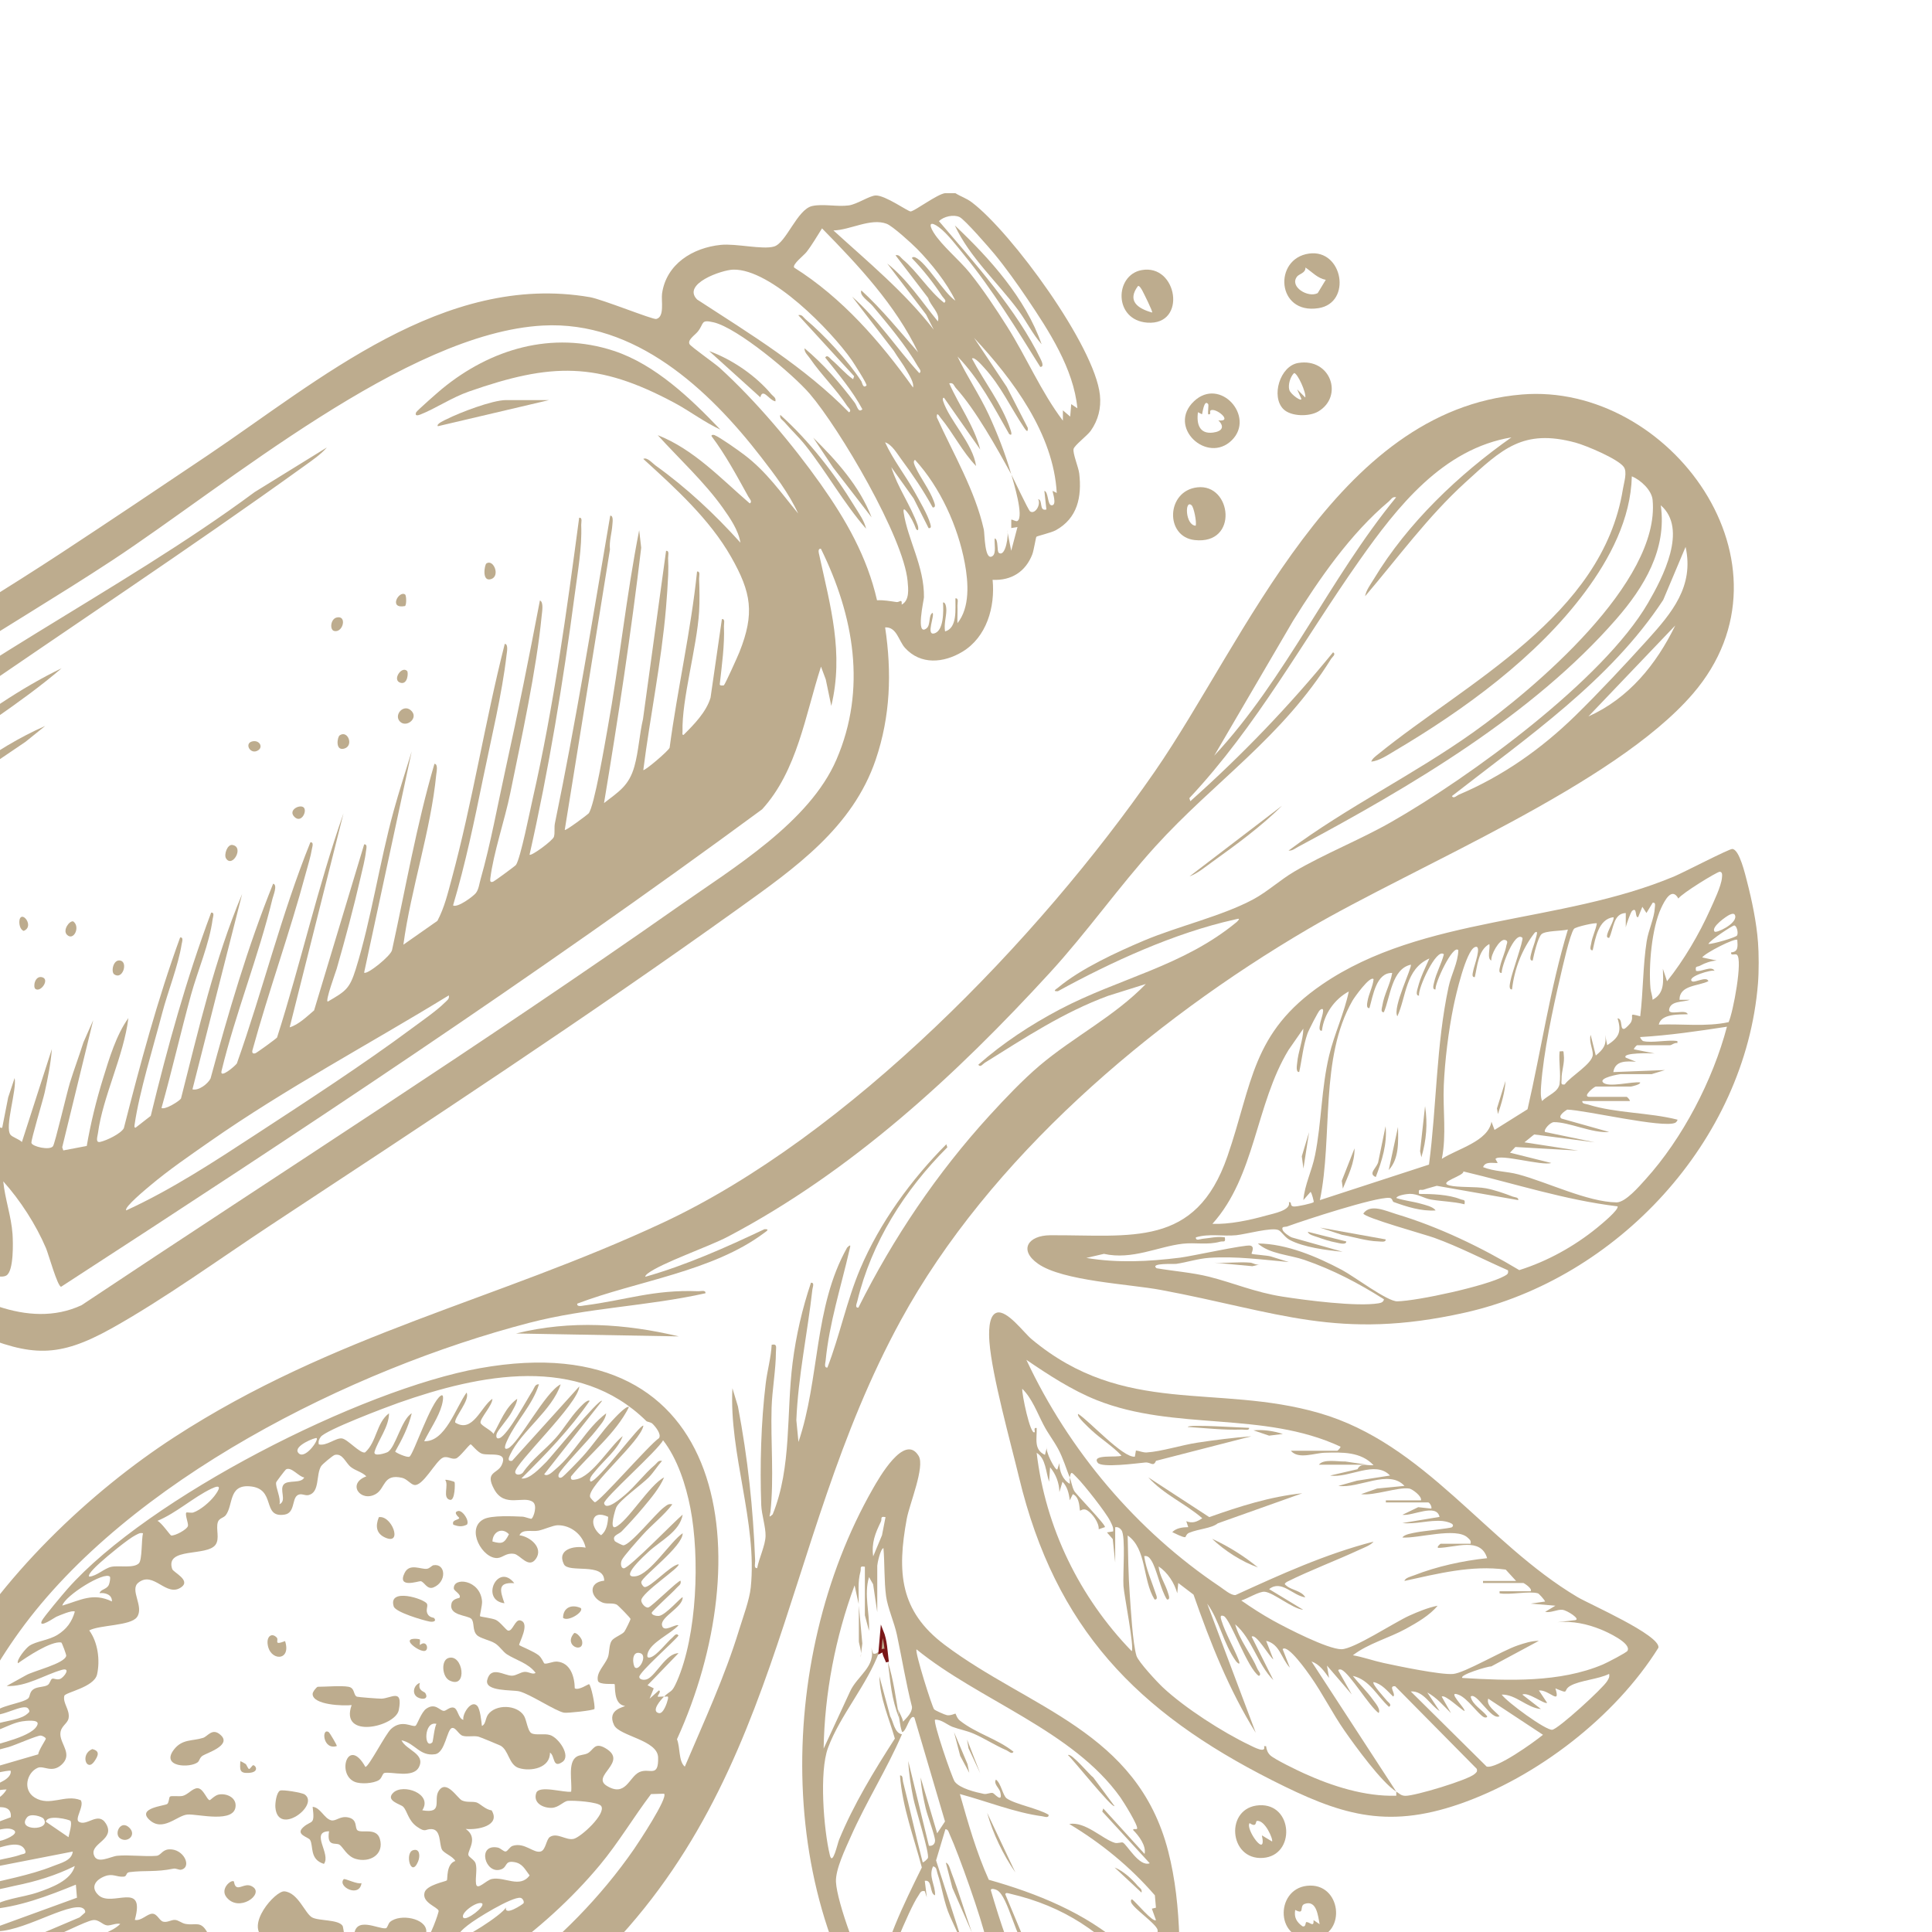 <svg xmlns="http://www.w3.org/2000/svg" xmlns:xlink="http://www.w3.org/1999/xlink" width="1080" zoomAndPan="magnify" viewBox="0 0 810 810" height="1080" preserveAspectRatio="xMidYMid meet" version="1.0"><defs><clipPath id="e0a28d8914"><path d="M 0 81 L 462 81 L 462 567 L 0 567 Z M 0 81 " clip-rule="nonzero"/></clipPath><clipPath id="f363d0263b"><path d="M 430 355 L 737.434 355 L 737.434 556 L 430 556 Z M 430 355 " clip-rule="nonzero"/></clipPath></defs><g clip-path="url(#e0a28d8914)"><path fill="#bdac8e" d="M 52.957 507.445 C 72.02 498.707 89.773 487.031 107.324 475.574 C 128.699 461.617 152.473 446.16 172.852 431.023 C 176.797 428.098 183.191 423.66 186.465 420.363 C 187.383 419.434 188.508 418.863 188.176 417.312 C 154.754 437.805 120.043 456.176 87.863 478.664 C 79.473 484.527 70.77 490.477 62.934 497.082 C 61.758 498.074 51.742 506.281 52.941 507.461 M -34.602 447.633 L -69.262 412.973 C -68.938 415.613 -66.547 418.305 -64.91 420.312 C -58.598 428.074 -46.523 440.059 -38.48 445.898 C -37.316 446.742 -36.199 447.859 -34.586 447.633 M -13.812 520.438 C -21.684 493.984 -37.449 468.645 -54.199 446.855 C -61.824 436.938 -73.102 422.32 -81.805 413.793 C -82.945 412.676 -84.258 411.809 -85.734 411.227 C -82.734 424.613 -75.172 436.43 -68.59 448.242 C -68.168 449 -66.684 450.41 -67.973 451.094 L -94.414 414.699 C -85.598 450.438 -67.637 484.426 -37.984 506.914 C -35.156 509.059 -15.719 522.297 -13.812 520.438 M 391.027 212.734 C 387.223 205.758 382.586 198.914 377.852 192.531 C 376.066 190.125 373.934 186.344 371.07 185.438 C 374.418 192.742 379.488 199.113 383.367 206.09 C 385.289 209.551 389.008 215.898 389.977 219.43 C 390.211 220.273 390.707 221.637 389.305 221.402 L 383.059 209.004 L 373.676 195.852 C 376.34 204.43 381.832 211.855 384.781 220.285 C 385.016 220.969 385.289 223.223 384.086 221.824 C 383.195 219.332 381.793 216.555 380.145 214.496 C 379.238 213.367 378.582 212.973 378.867 214.895 C 380.527 226.16 387.559 237.492 387.371 250.422 C 387.359 251.477 383.777 267.031 388.438 263.449 C 390.285 262.035 389.156 257.871 391.004 256.93 C 391.91 258.117 388.289 266.141 391.449 265.605 C 395.777 264.863 395.602 255.824 395.355 252.602 C 396.582 252.355 396.758 255.059 396.758 255.777 C 396.758 258.555 395.676 261.738 396.223 264.727 C 401.465 263.301 400.488 255.195 400.562 250.867 C 402.074 250.668 401.379 252.84 401.418 253.891 C 401.516 256.348 401.344 258.824 401.418 261.27 C 406.711 254.684 406.016 244.273 404.492 236.09 C 401.617 220.656 394.203 204.367 383.641 192.805 C 382.523 193.336 383.527 195.195 383.902 196.012 C 385.973 200.477 389.754 205.348 391.488 210.109 C 391.785 210.926 392.629 212.934 391.027 212.734 M 423.965 198.875 C 425.059 200.887 431.094 213.863 431.887 214.41 C 433.895 215.785 436.523 211.645 435.246 209.277 C 437.379 209.613 435.469 214.461 438.707 213.605 L 437.852 205.805 C 439.586 206.117 439.113 211.793 440.875 211.855 C 443.379 211.941 441.121 206.066 441.32 205.793 L 443.043 206.676 C 441.719 181.957 424.648 159.047 408.383 141.656 L 422.082 162.195 L 430.906 179.379 C 431.07 181.93 429.918 180.109 429.32 179.23 C 423.73 170.91 419.602 161.75 412.684 154.25 C 411.953 153.457 408.484 149.352 407.504 150.332 C 412.562 159.953 420.062 169.449 423.531 179.801 C 423.742 180.418 424.773 183.16 423.098 181.969 C 416.688 170.727 410.492 158.727 401.441 149.453 C 405.41 157.883 410.676 165.52 414.594 173.996 C 418.215 181.855 421.586 190.535 423.977 198.852 C 418.039 187.969 408.992 171.742 400.762 162.691 C 399.906 161.762 399.832 160.262 397.973 160.723 C 402.086 170.055 408.371 178.461 410.961 188.453 L 395.801 166.781 C 395.145 166.645 395.242 167.613 395.379 168.059 C 397.945 176.215 407.914 185.91 409.227 195.383 C 403.387 189.332 399.695 181.621 394.352 175.164 C 393.719 174.395 392.641 172.359 392.777 175 C 399.645 190.164 408.844 205.672 412.477 222.047 C 412.848 223.719 412.758 235.594 416.168 233.102 C 417.781 231.914 416.777 227.734 417.035 225.727 C 418.672 226.039 417.844 231.133 418.773 231.789 C 421.586 233.762 423.062 224.102 422.242 222.27 L 423.953 230.922 L 426.582 220.969 L 423.977 221.391 L 423.977 217.918 C 424.238 217.594 425.938 218.836 426.594 218.414 C 429.383 216.59 424.883 202.051 423.977 198.852 M 334.664 215.352 C 330.844 206.945 324.695 198.875 319.031 191.551 C 297.09 163.188 266.32 134.402 227.621 136.484 C 170.484 139.547 95.141 203.289 46.98 234.977 C 1.785 264.703 -51.742 293.176 -90.977 330.191 C -107.59 345.871 -115.25 354.551 -116.145 378.699 C -118.312 436.984 -78.371 497.953 -32.293 530.691 C -13.949 543.73 11.625 557.703 34.188 547.215 C 117.688 491.605 202.52 437.543 284.656 379.875 C 307.465 363.859 339.336 344.758 350.68 318.477 C 363.473 288.852 357.992 258.133 344.184 230.09 C 342.645 229.867 343.34 232.039 343.527 232.918 C 348.148 254.164 353.84 273.777 348.523 295.953 L 346.203 284.844 L 344.207 279.492 C 337.625 299.746 334.305 323.113 319.516 339.316 C 224.051 409.602 125.055 474.969 25.621 539.48 C 24.098 539.367 20.34 525.793 19.289 523.312 C 15.086 513.445 8.504 503.23 1.363 495.297 C 2.082 502.676 4.746 509.977 5.254 517.402 C 5.488 520.883 5.812 532.848 2.688 534.742 C -1.242 537.125 -16.488 530.02 -20.754 527.812 C -70.848 501.941 -111.543 427.961 -106.535 371.793 C -104.898 353.398 -86.961 339.094 -73.625 327.562 C -20.023 281.227 49.66 248.625 106.77 206.301 L 137.039 187.598 C 134.461 190.582 130.953 192.938 127.781 195.23 C 78.914 230.414 28.98 263.277 -20.48 297.477 C -37.898 309.516 -80.973 338.324 -86.355 358.156 C -93.992 386.359 -72.051 388.988 -54.621 402.203 C -43.836 410.383 -34.449 420.262 -25.934 430.727 C -25.797 431.371 -26.84 431.32 -27.223 431.148 C -28.75 430.465 -34.762 424.133 -36.793 422.508 C -44.441 416.422 -53.988 409.477 -62.641 405.016 C -63.645 404.496 -65.691 402.684 -66.668 403.852 C -59.914 411.004 -52.203 417.09 -45.422 424.219 C -31.973 438.352 -19.227 457.539 -4.266 469.75 C -3.508 470.371 0.27 473.48 0.941 472.762 L 3.434 460.082 L 6.133 451.961 C 7.152 456.957 1.797 472.637 4.426 475.785 C 5.277 476.805 8.094 477.633 9.184 478.801 L 21.742 439.824 C 21.281 445.938 20.043 452.059 18.73 458.035 C 18.035 461.184 12.891 478.141 13.176 479.195 C 13.574 480.734 20.848 482.406 22.211 480.57 C 23.055 479.445 28.09 457.875 29.328 453.895 C 31.09 448.23 33.195 442.664 34.98 437.012 L 39.086 427.699 L 26.082 481.004 L 26.539 482.32 L 36.371 480.449 C 38.004 470.941 40.348 461.383 43.199 452.172 C 45.777 443.828 48.766 433.824 53.824 426.832 C 51.879 442.789 43.125 459.609 41.055 475.168 C 40.883 476.492 39.891 479.219 42.023 478.75 C 44.637 478.18 50.602 475.352 51.914 473.023 C 58.793 446.074 65.996 419.172 75.516 393.039 C 77.078 392.832 76.309 394.926 76.16 395.844 C 74.723 404.965 70.348 415.715 67.957 424.91 C 64.336 438.785 58.398 457.812 56.438 471.473 C 56.363 471.992 56.191 472.887 56.871 472.762 L 63.207 467.828 C 70.223 438.996 78.109 410.395 88.52 382.629 C 90.109 382.43 89.266 384.477 89.141 385.418 C 87.828 395.559 82.844 407.062 80.078 417.102 C 75.754 432.859 72.133 448.812 67.707 464.543 C 69.332 465.348 75.207 461.629 75.875 460.578 C 83.254 431.668 89.91 402.387 101.512 374.816 L 80.688 456.707 C 83.328 457.391 87.207 454.352 88.273 452.16 C 95.773 424.527 103.805 397.031 114.516 370.492 C 116.488 370.977 114.566 375.426 114.254 376.738 C 108.367 401.074 98.785 424.652 92.883 448.984 C 92.027 452.508 98.551 446.953 99.305 445.863 C 110.191 415.168 117.926 383.371 130.121 353.16 C 131.684 352.949 130.918 355.047 130.766 355.965 C 130.273 359.113 128.996 363.152 128.141 366.34 C 121.484 391.145 112.645 415.492 105.852 440.27 C 105.539 441.387 106.035 441.98 107.141 441.547 C 107.746 441.312 115.867 435.449 116.164 434.965 C 126.094 403.84 133.195 371.855 144.008 341.012 L 121.445 430.715 C 125.164 429.621 128.699 426.152 131.684 423.609 L 152.672 354.016 C 154.211 353.805 153.527 355.988 153.43 356.941 C 153.082 360.18 151.965 364.453 151.211 367.738 C 148.285 380.52 144.762 393.598 141.145 406.219 C 140.82 407.332 136.047 420.363 137.488 419.891 C 144.949 415.539 146.574 414.562 149.125 406.391 C 155.672 385.43 159.105 361.555 165.043 339.973 C 167.348 331.594 170.062 323.324 172.605 315.031 L 152.66 407.77 C 153.789 408.871 164.039 400.641 164.375 398.258 C 170.09 372.203 174.637 345.848 182.137 320.238 C 183.801 320.25 182.98 323.844 182.883 324.887 C 180.625 348.055 172.258 372.809 169.121 396.066 L 183.391 386.062 C 186.305 380.57 187.73 374.559 189.34 368.609 C 198.141 336.105 203.324 302.586 211.617 269.957 C 213.254 269.957 212.484 273.602 212.371 274.617 C 210.562 290.66 205.828 310.184 202.531 326.312 C 198.875 344.176 195.152 362.137 189.949 379.602 C 191.871 380.707 198.488 375.734 199.504 374.422 C 200.734 372.836 200.941 370.504 201.488 368.609 C 205.652 354.016 208.742 336.984 212.051 321.973 C 217.207 298.668 221.879 275.199 226.355 251.758 C 228.043 252.344 227.234 256.754 227.102 258.145 C 224.906 280.914 218.57 309.727 213.934 332.523 C 211.641 343.777 206.883 357.5 205.555 368.359 C 205.418 369.488 205.594 370.094 206.82 369.613 C 207.363 369.402 215.969 363.105 216.316 362.633 C 218.211 359.98 222.215 339.785 223.32 334.965 C 232.168 296.164 237.551 256.52 242.816 217.074 C 244.332 216.875 243.637 219.047 243.672 220.098 C 244.07 229.559 242.172 239.984 240.934 249.43 C 236.113 285.91 230.113 322.492 222.016 358.344 C 222.711 359.062 231.785 352.418 232.242 350.805 C 232.727 349.109 232.27 347.027 232.652 345.152 C 241.48 302.398 248.484 259.246 255.836 216.207 C 257.32 216.047 256.789 219.195 256.727 220.137 C 256.504 223.531 255.352 226.906 255.723 230.402 L 236.77 347.957 C 237.141 348.438 246.352 341.523 246.762 341.051 C 249.152 338.25 253.652 311.375 254.695 305.648 C 259.715 277.965 262.539 249.887 267.984 222.281 L 268.824 229.633 C 264.586 265.469 259.145 301.109 253.242 336.688 C 259.617 331.754 263.73 329.359 265.988 321.266 C 267.746 314.957 268.082 307.879 269.582 301.469 L 279.25 230.957 C 280.762 230.762 280.07 232.93 280.105 233.984 C 280.207 236.238 280.242 238.707 280.145 240.961 C 279.957 245.25 279.586 250.484 279.227 254.785 C 277.305 277.555 272.582 300.191 269.707 322.828 C 270.141 323.41 280.156 314.918 280.738 313.492 C 284.035 288.773 289.688 264.43 292.242 239.625 C 293.754 239.426 293.062 241.594 293.098 242.648 C 293.285 246.988 293.359 252.207 293.098 256.52 C 292.145 271.57 285.797 293.137 286.145 306.785 C 286.156 307.355 285.895 308.227 286.602 308.102 C 290.953 303.773 296.109 298.52 297.895 292.52 L 302.656 259.57 C 304.168 259.371 303.461 261.539 303.512 262.594 C 303.844 270.305 302.617 279.129 301.762 286.867 C 301.664 287.633 303.41 287.387 303.5 287.312 C 304.055 286.793 309.301 275.176 309.992 273.43 C 316.488 257.129 314.988 248.426 306.559 233.562 C 297.512 217.621 283.117 204.641 269.707 192.406 C 271.27 191.512 273.523 194.215 274.789 195.121 C 287.891 204.516 299.668 215.551 310.43 227.512 C 309.574 222.242 306.027 217.125 302.988 212.848 C 295.402 202.16 284.543 192.145 275.754 182.438 C 290.902 188.391 302.234 200.637 314.32 211.039 C 315.633 210.367 314.133 208.953 313.715 208.176 C 308.941 199.547 304.242 190.746 298.305 182.848 C 298.168 182.203 299.195 182.266 299.582 182.426 C 302.086 183.48 309.574 188.812 312.09 190.719 C 321.336 197.734 327.422 206.523 334.688 215.352 M 378.039 253.484 C 381.41 251.684 380.812 246.875 380.516 243.629 C 378.844 225.23 351.969 179.637 339.461 165.07 C 332.457 156.914 309.227 137.465 299.184 135.137 C 293.605 133.844 295.316 135.582 292.566 139.004 C 291.336 140.527 288.125 142.523 289.105 144.297 C 289.699 145.375 299.668 152.34 301.75 154.238 C 316.812 167.949 332.27 186.293 344.059 202.941 C 354.719 218.016 363.547 233.449 367.699 251.672 C 370.527 251.512 373.152 252.031 375.906 252.418 C 377.133 252.578 378.25 250.707 378.039 253.484 M 363.285 161.602 C 363.719 161.168 357.867 152.094 357.062 150.941 C 348.422 138.605 323.27 112.672 307.414 113.043 C 302.582 113.156 285.773 119.043 292.281 125.578 C 314.434 139.98 337.34 153.879 355.934 172.871 C 357.297 172.102 355.648 170.91 355.168 170.18 C 350.617 163.199 344.332 157.164 339.57 150.234 C 338.668 148.918 337.168 147.703 337.305 146.008 C 345.285 152.699 352.078 160.473 358.316 168.777 C 359.43 170.266 359.801 173.289 361.562 171.582 C 357.324 163.672 351.496 156.891 345.969 149.898 C 346.836 148.5 347.891 150.195 348.57 150.766 C 351.672 153.359 354.312 156.656 357.672 158.996 L 358.094 157.707 L 334.688 132.137 C 336.312 131.762 336.758 133.039 337.727 133.859 C 345.719 140.59 355.465 151.137 361.152 159.879 C 361.477 160.387 361.797 163.102 363.297 161.59 M 384.941 147.742 C 375.52 127.957 359.891 111.273 344.641 95.75 C 342.473 99.109 340.59 102.508 338.121 105.68 C 337.02 107.094 332.07 110.863 332.953 112.188 C 353.133 124.883 369.062 143.242 382.797 162.469 C 383.281 160.438 381.199 157.301 380.207 155.527 C 378.594 152.602 376.477 149.973 374.754 147.121 L 357.238 124.352 C 367.973 133.723 375.793 145.945 385.402 156.418 C 386.68 155.75 385.215 154.324 384.793 153.566 C 380.02 145.141 372.148 135.781 365.875 128.281 C 364.266 126.359 360.16 123.844 361.129 121.758 C 369.832 129.742 377.195 138.914 384.969 147.754 M 400.551 126.074 C 397.055 118.672 390.309 110.27 384.535 104.391 C 382.301 102.109 374.207 94.746 371.715 93.816 C 365.047 91.301 356.441 96.445 349.426 96.621 C 364.031 109.922 379.312 122.504 391.477 138.211 L 388.277 131.875 L 371.977 110.48 C 380.48 117.223 386.406 126.434 393.211 134.738 C 394.301 131.266 390.039 128.219 389.156 124.934 L 375.445 107.02 C 377.07 106.648 377.504 107.938 378.484 108.742 C 384.508 113.762 389.406 121.934 395.828 126.941 C 397.191 126.172 395.527 124.98 395.059 124.25 C 391.387 118.621 387.074 113.145 382.391 108.309 C 382.254 107.664 383.293 107.715 383.68 107.887 C 388.465 110.031 395.664 122.812 400.586 126.086 M 451.695 171.145 C 450.109 154.547 439.746 138.691 430.586 125.094 C 426.543 119.094 421.586 112.152 417.012 106.598 C 414.816 103.934 404.418 91.973 402.285 90.992 C 399.77 89.828 395.664 90.742 393.656 92.715 C 408.32 109.848 426.496 130.188 436.312 150.594 C 436.684 151.363 437.926 153.914 436.125 153.816 C 426.395 138.211 416.02 121.375 404.379 107.105 C 401.539 103.637 397.141 97.82 393.668 95.281 C 390.062 92.629 389.121 93.793 391.438 97.512 C 394.883 103.027 402.285 109.055 406.598 114.422 C 412.027 121.164 417.605 129.555 422.242 136.906 C 430.438 149.875 436.461 164.293 445.621 176.363 L 445.621 172.039 C 445.621 172.039 448.684 174.656 448.684 174.656 L 449.117 169.438 L 451.695 171.172 Z M 400.562 81 C 402.98 82.5 405.137 83.07 407.516 84.879 C 424.141 97.523 458.984 145.102 461.145 165.594 C 461.715 171.07 460.461 176.105 457.289 180.617 C 455.887 182.602 450.469 186.703 450.109 188.215 C 449.664 190.062 452.18 195.914 452.477 198.543 C 453.594 208.297 451.797 217.262 442.621 222.32 C 440.762 223.348 434.801 224.723 434.516 225.047 C 434.266 225.332 433.438 230.746 432.793 232.422 C 429.977 239.699 423.992 243.492 416.156 243.094 C 417.273 254.488 413.664 267.145 403.438 273.281 C 395.629 277.965 385.996 278.883 379.414 271.617 C 376.762 268.691 375.941 262.754 371.094 263.039 C 373.934 281.895 373.316 300.328 367.152 318.477 C 357.484 346.977 333.211 363.984 309.82 380.758 C 246.488 426.176 179.09 470.445 113.91 513.371 C 92.34 527.578 68.91 544.609 46.609 557.02 C 24.531 569.305 13.152 568.809 -10.289 559.004 C -68.008 534.891 -118.164 468.598 -127.969 407.086 C -128.652 402.809 -128.602 397.949 -129.953 393.895 C -129.629 387.945 -130.398 381.586 -129.953 375.699 C -127.945 348.945 -122.863 341.371 -104.402 323.672 C -65.641 286.496 -18.895 261.105 25.672 231.84 C 46.211 218.352 66.641 204.641 87.047 190.918 C 133.742 159.52 186.078 114.035 247.316 124.586 C 252.535 125.492 273.711 134.082 275.137 133.734 C 278.73 132.867 277.156 126.086 277.566 123.121 C 279.301 110.727 290.395 103.859 302.184 102.668 C 308.617 102.012 319.711 104.777 324.535 103.352 C 329.641 101.84 334.215 87.793 340.5 86.379 C 344.965 85.363 351.102 86.777 355.848 86.121 C 359.395 85.625 364.574 82.004 367.18 81.953 C 371.207 81.867 380.766 88.746 381.793 88.648 C 383.543 88.488 392.902 81.398 396.234 80.988 L 400.574 80.988 Z M 400.562 81 " fill-opacity="1" fill-rule="nonzero"/></g><g clip-path="url(#f363d0263b)"><path fill="#bdac8e" d="M 678.129 505.762 C 656.102 503.109 635.016 496.215 613.52 491.133 C 613.977 492.957 602.598 495.672 607.629 496.984 C 611.273 497.938 618.59 497.406 622.891 498.188 C 626.348 498.809 630.859 500.355 634.16 501.656 C 635.074 502.016 636.738 501.906 636.539 503.156 L 602.375 497.156 C 600.602 497.691 598.719 498.148 596.98 498.746 C 595.668 499.203 594.492 497.965 594.949 500.555 C 600.242 500.555 607.332 500.777 612.266 502.773 C 613.656 503.332 614.398 502.676 613.988 504.895 C 609.402 503.742 604.629 503.715 599.945 502.922 C 596.922 502.414 594.477 500.504 591.082 500.531 C 590.164 500.531 585.715 501.074 585.418 502.277 C 588.727 503.367 592.27 503.691 595.617 504.645 C 597.328 505.129 600.973 505.922 601.867 507.484 C 595.902 507.883 589.855 505.961 584.336 503.965 C 583.645 503.715 583.918 502.266 582.402 502.203 C 576.254 501.957 547.012 511.512 539.672 514.191 C 538.832 514.5 537.094 514.004 537.766 515.703 C 538.172 516.707 540.453 518.355 541.605 518.801 L 562.891 524.801 C 556.285 524.195 546.43 522.93 540.629 519.793 C 538.633 518.715 537.281 516.309 536.027 515.727 C 533.215 514.426 522.344 517.465 518.266 517.871 C 512.688 518.418 506.887 517.078 501.383 518.766 C 501.207 520.402 503.203 519.461 504.156 519.371 C 507.258 519.086 510.305 518.281 513.504 518.754 C 513.914 521.219 512.984 520.191 511.508 520.598 C 506.203 522.062 501.121 520.836 495.84 521.441 C 485.527 522.633 474.629 528.336 462.828 525.684 L 455.453 527.395 C 468.641 529.586 481.535 528.918 494.75 527.281 C 499.547 526.688 522.109 521.691 524.254 522.234 C 526.273 522.758 524.523 525.445 524.75 525.656 C 525.047 525.93 531.516 526.352 532.758 526.762 L 540.355 529.117 C 529.262 528.125 518.18 526.586 506.973 527.355 C 502.211 527.691 497.574 529.238 493.051 529.898 C 492.219 530.02 481.895 529.426 484.906 531.719 C 491.922 532.91 500.094 533.555 506.91 535.277 C 517.387 537.93 526.148 541.797 537.578 543.594 C 547.383 545.133 568.891 547.934 578.016 546.41 C 579.043 546.234 580.062 545.887 580.223 544.723 C 569.574 537.98 558.875 532.363 546.902 528.223 C 540.652 526.066 532.262 525.77 527.375 521.332 C 539.438 521.453 552.059 526.824 562.617 532.426 C 567.727 535.141 581.684 545.691 585.812 545.59 C 594.441 545.406 623.359 539.105 630.738 534.98 C 631.863 534.348 632.512 534.062 632.227 532.574 C 621.887 528.039 611.906 522.781 601.246 518.926 C 597.613 517.613 571.617 510.398 571.594 508.75 C 574.559 504.547 580.977 507.684 585.23 508.961 C 603.156 514.316 620.98 522.906 636.961 532.5 C 648.711 528.805 659.941 522.582 669.488 514.824 C 670.875 513.695 679.059 507.027 678.141 505.723 M 688.961 436.477 C 692.496 437.383 699.289 435.82 703.258 436.477 L 703.258 437.332 C 702.176 437 700.738 438.215 700.219 438.215 L 686.359 438.215 C 686.188 438.215 684.785 439.664 685.059 439.938 L 693.711 441.672 C 692.297 441.559 679.926 441.227 681.586 443.406 L 685.914 445.145 C 681.91 444.895 677.16 444.535 676.395 449.48 L 698.051 448.625 L 692.422 450.348 L 679.43 450.348 C 678.75 450.348 670.27 451.863 672.066 453.797 C 674.223 456.125 684.402 453.312 687.648 453.82 C 687.898 454.699 683.969 455.543 683.758 455.543 L 669.031 455.543 C 668.445 455.543 663.078 459.871 666.426 459.871 L 682.02 459.871 C 682.168 459.871 683.383 461.035 683.324 461.605 L 663.391 461.605 C 663.191 462.855 664.891 462.781 665.805 463.082 C 677.445 466.75 691.305 466.379 703.242 469.414 C 703.48 469.637 702.773 470.531 702.387 470.715 C 697.441 473.172 664.617 465.41 657.055 465.211 C 656.148 465.746 652.914 467.941 654.699 468.98 L 674.645 474.586 C 667.703 475.242 657.723 470.371 651.488 470.469 C 649.84 470.492 646.977 473.805 647.793 474.598 L 668.582 478.922 L 643.207 475.625 L 639.129 478.922 L 661.652 482.395 L 635.336 480.883 L 633.066 483.262 L 650.387 487.59 C 646.531 488.891 628.742 483.598 626.992 485.879 C 626.93 485.953 627.984 487.512 627.863 487.59 C 625.828 487.688 622.703 486.82 621.789 489.324 C 626.535 491.207 631.656 491.059 636.527 492.359 C 648.562 495.559 665.656 503.965 677.73 504.102 C 681.465 504.137 687.203 497.43 689.816 494.543 C 705.477 477.273 718.133 452.816 724.031 430.453 C 712.008 432.289 699.871 434.086 687.648 434.793 C 687.625 435.336 688.652 436.441 688.949 436.516 M 546.441 503.145 C 547 496.539 550 491.035 551.352 484.254 C 554.102 470.52 553.941 456.348 557.25 442.516 C 559.434 433.402 563.574 424.863 565.484 415.676 C 559.383 418.961 555.07 425.273 554.215 432.125 C 552.703 432.352 553.32 430.133 553.457 429.203 C 553.668 427.641 556.234 421.281 553.383 423.473 C 552.676 424.008 548.648 431.918 548.141 433.391 C 546.344 438.535 545.859 444.152 544.695 449.445 C 543.156 449.605 543.766 446.508 543.852 445.578 C 544.262 440.891 546.344 436.055 546.43 431.27 L 540.219 440.211 C 526.387 462.98 526.336 493.078 508.312 513.102 C 515.363 513.387 523.93 511.574 530.836 509.629 C 533.824 508.785 541.336 507.484 540.379 504.012 C 541.941 503.828 540.406 505.676 542.5 505.836 C 543.777 505.934 550.398 504.484 550.77 503.988 C 550.906 503.816 550.023 500.23 549.469 499.688 Z M 611.41 398.371 C 609.168 395.68 601.285 412.727 601.879 414.809 C 600.34 415.031 601.035 412.863 601.223 411.996 C 602.113 407.93 604.32 404.125 605.348 400.105 C 602.324 397.07 594.293 414.648 594.949 417.414 C 593.25 417.547 594.266 414.773 594.477 413.918 C 595.543 409.703 597.539 405.785 599.273 401.844 C 589.172 406.293 589.68 417.637 585.852 426.09 C 583.645 422.508 592.285 405.238 591.477 404.445 C 583.543 406.23 582.898 417.895 580.211 424.355 C 578.648 424.566 579.43 422.469 579.566 421.551 C 580.309 416.816 582.91 412.602 583.68 407.918 C 577 407.695 575.637 417.488 574.148 422.633 C 572.672 422.867 573.207 420.547 573.355 419.68 C 573.863 416.668 575.586 413.617 575.883 410.52 C 574.371 408.91 567.762 418.27 567.082 419.457 C 553.172 443.617 558.875 476.691 553.371 503.156 L 599.113 488.258 C 602.348 463.578 602.09 438.164 607.32 413.77 C 608.473 408.398 611.262 403.715 611.41 398.383 M 728.383 394.047 C 727.504 393.117 714.969 399.461 713.656 401.41 L 719.719 402.699 C 717.266 402.883 714.895 403.691 712.75 404.867 C 711.562 405.523 710.605 404.781 711.066 407.035 C 713.148 407.68 717.562 404.645 718.852 407.035 C 717.684 406.367 707.137 409.504 709.332 411.375 C 710.383 412.27 715.566 409.059 716.246 411.375 C 711.945 413.496 704.125 412.961 704.137 419.172 L 708.449 419.172 C 705.66 420.25 700.578 419.469 699.809 423.09 C 699.164 426.164 706.926 422.793 707.582 425.234 C 704.023 425.332 696.387 424.973 695.457 429.574 C 705.191 429.164 715.18 430.59 724.727 428.543 C 726.598 424.551 730.777 402.266 728.199 400.281 C 727.441 399.699 725.496 400.902 725.781 399.289 C 728.918 399.09 728.52 396.598 728.371 394.082 M 657.328 389.719 C 654.812 390.363 647.883 390.164 646.281 391.664 C 644.734 393.129 643.059 400.27 642.59 402.699 C 641.051 402.922 641.746 400.75 641.93 399.883 C 642.402 397.738 643.43 395.496 643.938 393.215 C 644.074 392.582 645.129 389.793 643.457 391.008 C 638.148 397.875 634.902 406.156 633.922 414.82 C 632.273 414.957 633.141 412.082 633.289 411.152 C 633.727 408.324 638.93 393.836 638.262 393.176 C 635.039 390.055 629.387 405.449 629.598 407.891 C 628.059 408.113 628.754 405.945 628.941 405.078 C 629.535 402.352 631.098 399.164 631.555 396.414 C 631.68 395.668 632.598 394.391 630.887 394.059 C 628.629 393.609 624.863 400.48 625.258 402.711 C 623.285 401.941 624.91 397.504 624.391 395.793 C 619.777 398.371 619.395 404.906 618.328 409.641 C 616.766 409.84 617.547 407.754 617.684 406.84 C 617.945 405.164 621.59 395.73 618.34 397.082 C 614.598 398.645 610.32 417.352 609.391 421.914 C 607.297 432.164 605.758 444.621 605.312 455.074 C 604.879 465.438 606.516 475.738 604.496 485.852 C 610.965 481.676 623.98 478.477 625.297 470.27 L 626.586 473.73 L 640.43 465.051 C 646.219 439.961 649.879 414.398 657.34 389.742 M 728.258 392.211 C 728.902 391.145 728.16 388.059 727.082 388.008 C 726.414 387.973 716.953 394.121 716.246 395.77 C 718.105 395.855 727.777 393.016 728.258 392.211 M 718.852 390.574 C 719.543 391.332 728.012 387.414 727.516 384.102 C 727.316 382.766 726.262 383.023 725.199 383.484 C 723.832 384.078 717.164 388.766 718.852 390.574 M 653.867 454.23 C 654.477 450.199 653.434 444.992 653.867 440.805 C 655.914 440.68 655.395 440.52 655.605 442.082 C 656.113 445.836 654.602 449.035 654.699 452.469 C 654.738 453.77 654.129 455.012 656.027 454.652 C 658.406 451.266 667.691 446.012 667.789 442.145 C 667.84 439.852 666.078 436.625 666.887 433.875 L 669.043 442.527 C 672.105 440.012 673.691 438.113 672.961 433.875 L 673.828 438.199 C 678.688 435.027 679.977 432.648 678.152 426.945 C 680.594 427.02 678.91 432.164 681.164 431.27 C 681.613 431.098 683.484 429.188 683.758 428.656 C 685.332 425.57 682.156 424.641 687.672 426.078 C 688.926 415.824 688.789 404.707 690.387 394.578 C 691.121 389.941 693.586 384.848 693.785 380.645 C 693.836 379.703 694.258 378.227 692.895 378.465 L 690.289 382.777 L 688.566 380.188 L 686.805 384.5 C 685.355 385.008 686.496 379.949 684.238 381.922 C 683.719 382.367 681.797 387.625 681.613 388.84 L 681.613 382.789 C 676.379 382.949 676.531 389.371 674.684 393.176 C 673.059 393.352 673.965 391.418 674.234 390.574 C 674.609 389.434 677.039 385.145 676.418 384.539 C 670.195 385.332 668.867 393.289 667.754 398.383 C 666.18 398.582 666.973 396.512 667.109 395.582 C 667.555 392.68 669.004 390.016 669.488 387.141 C 669.004 386.695 660.551 388.566 659.895 389.434 C 658.172 391.691 655.047 405.758 654.18 409.492 C 651.004 422.965 647.09 441.5 646.121 455.133 C 645.984 457.105 645.785 459.809 646.543 461.617 C 648.898 459.113 653.359 457.938 653.906 454.266 M 698.93 411.363 C 705.91 402.672 712.406 391.602 716.992 381.363 C 718.527 377.941 721.613 371.559 721.926 368.086 C 722 367.207 722.297 365.535 721.008 365.484 C 719.965 365.445 705.129 374.52 703.664 376.715 C 700.914 371.73 697.926 377.531 696.426 380.742 C 692.496 389.137 691.121 405.129 691.977 414.387 C 692.125 416.012 692.816 417.523 692.844 419.16 C 698.074 416.406 697.281 411.289 697.168 406.168 L 698.906 411.363 Z M 737.047 394.914 C 737.422 399.809 737.445 407.348 737.047 412.23 C 731.742 478.441 677.895 536.121 614.027 550.363 C 560.984 562.188 535.93 550.016 486.668 540.805 C 473.414 538.328 445.621 537.113 435.234 529.859 C 426.953 524.059 431.031 517.945 440.293 517.883 C 474.246 517.688 501.281 523.352 514.609 484.785 C 525.184 454.191 524.699 433.008 554.301 412.738 C 596.586 383.793 654.316 387.5 702.102 367.355 C 705.699 365.844 724.852 355.914 726.25 355.938 C 729.262 356 731.73 366.809 732.461 369.613 C 734.508 377.496 736.441 386.832 737.035 394.914 " fill-opacity="1" fill-rule="nonzero"/></g><path fill="#bdac8e" d="M 491.562 914.184 L 486.816 889.055 C 486.133 887.879 476.949 885.102 474.914 884.508 C 472.609 883.836 463.227 881.172 461.688 881.297 C 461.305 881.332 460.535 882.113 460.77 883.031 C 461.219 884.719 467.082 892.465 468.605 894.273 C 472.016 898.277 478.027 904.242 482.02 907.715 C 483.023 908.582 490.781 915.004 491.551 914.195 M 482.91 916.785 C 472.262 905.344 460.734 894.684 451.41 882.051 C 447 876.066 443.984 869.137 438.781 863.941 L 441.371 871.293 C 440.18 872.531 439.473 867.227 437.898 869.137 C 437.539 869.57 438.137 871.641 438.57 872.359 L 456.93 900.324 C 449.414 893.195 443.477 884.383 438.742 875.211 C 436.426 874.973 437.355 875.211 437.043 876.5 C 436.051 880.602 434.07 896.258 436.102 899.086 C 438.234 902.059 456.691 910.625 461.031 912.25 C 467.996 914.867 475.336 917.469 482.898 916.773 M 486.371 885.598 C 484.855 880.812 486.668 861.414 484.66 859.156 C 467.801 848.297 450.172 838.914 431.008 832.738 C 437.551 848.879 446.516 864.262 456.891 878.309 C 466.473 880.875 476.551 883.355 486.383 885.598 M 418.004 831.871 C 416.812 830.086 415.684 827.742 413.688 826.68 L 415.398 835.344 L 411.953 831.016 C 410.133 843.625 422.117 854.172 425.777 865.676 C 418.586 857.336 415.152 846.535 409.773 837.102 C 408.395 837.102 403.191 854.422 402.668 856.84 C 401.852 860.645 400.043 870.473 400.699 873.895 C 401.23 876.66 413.02 885.125 415.984 887.184 C 421.066 890.703 427.027 894.398 432.691 896.879 L 432.691 874.789 C 432.691 874.465 433.586 873.352 433.637 872.172 C 433.695 870.859 432.48 867.609 432.68 867.426 C 432.965 867.164 435.023 867.684 435.285 867.426 C 436.773 865.938 427.5 852.609 426.172 850.121 C 423.137 844.391 419.688 838.031 417.965 831.91 C 424.438 841.664 428.703 853.145 436.125 862.23 C 435.668 854.793 429.594 848.781 426.16 842.32 C 423.867 837.996 421.574 833.484 419.527 829.031 C 418.488 826.766 418.398 823.406 416.23 822.375 C 415.637 823.184 417.496 830.262 417.953 831.91 M 485.5 856.145 L 485.5 835.777 C 485.5 835.195 478.473 828.934 477.27 827.559 C 462.309 810.375 446.328 799.246 423.445 793.938 C 422.812 793.789 421.562 793.309 421.473 794.188 L 431.418 818.012 C 425.938 813.797 422.824 795.105 418.004 792.453 C 417.332 792.094 415.461 791.484 415.398 792.453 C 419.328 805.727 423.582 819.164 430.164 831.387 C 438.902 833.891 447.508 836.633 455.801 840.375 L 485.5 856.121 Z M 413.676 818.879 C 413.703 817.07 413.852 815.25 413.48 813.449 C 411.68 804.785 401.961 777.379 398.133 769.023 C 397.734 768.168 397.598 766.988 396.371 766.891 L 392.453 779.98 L 404.145 816.277 L 398.316 803.496 C 395.738 797.793 394.957 791.164 393.023 785.398 C 392.641 784.27 392.766 782.758 391.191 782.484 C 389.156 786.773 392.195 790.246 392.031 794.609 C 389.59 793.953 391.043 787.891 387.719 788.547 L 388.574 795.477 L 387.719 792.875 C 385.957 792.516 385.785 793.703 384.953 794.883 C 381.137 800.359 370.301 827.023 369.023 833.582 C 368.145 838.082 374.184 846.301 376.973 850.008 C 383.207 858.301 391.066 865.492 398.543 872.605 C 398.465 857.844 403.301 843.934 408.098 830.188 C 409.066 827.422 409.25 827.188 410.18 825.18 C 413.242 818.52 409.438 818.41 408.496 811.965 C 410.949 812.883 410.43 819.242 413.676 818.879 M 476.688 766.766 C 477.555 765.801 470.898 755.227 469.77 753.625 C 449.812 725.488 410.441 712.867 384.262 691.508 C 383.441 692.523 390.781 715.617 391.625 716.625 C 392.07 717.156 396.234 718.965 397.027 719.102 C 398.59 719.363 400.449 718.359 400.598 718.457 C 400.746 718.559 401.156 720.355 402.445 721.371 C 409.266 726.801 418.102 728.969 424.906 734.41 C 424.238 735.715 422.824 734.164 422.031 733.828 C 417.309 731.832 412.91 728.895 408.223 726.852 C 405.32 725.586 401.926 724.977 399.359 724 C 397.09 723.145 394.82 720.898 392.031 720.973 C 391.066 721.93 399.16 745.457 400.266 746.945 C 402.422 749.82 409.066 751.406 412.5 752.102 C 413.766 752.363 415.312 751.395 416.305 751.754 C 416.887 751.965 420.594 756.352 419.344 751.258 C 418.969 749.746 416.379 747.75 417.559 746.102 C 419.664 747.551 420.434 752.82 422.043 753.961 C 425.613 756.477 435.332 758.199 439.621 760.84 C 439.82 762.426 437.777 761.586 436.848 761.461 C 425.629 759.984 413.379 755.078 402.434 752.164 C 405.879 764.312 409.352 776.57 414.559 788.102 C 434.688 793.777 454.918 801.922 470.801 815.832 C 476.105 820.48 480.258 826.305 485.488 831.004 L 485.328 809.086 C 484.535 806.371 475.461 800.336 474.258 797.633 C 474.086 797.25 474.035 796.207 474.68 796.344 C 476.008 797.223 483.469 806.238 484.633 804.996 L 482.922 800.223 L 484.633 799.816 L 484.188 794.621 C 473.836 782.684 461.863 772.867 448.289 764.707 C 455.07 763.582 462.16 771.008 467.328 772.594 C 468.641 773 470.203 772.172 470.824 772.531 C 472.621 773.547 477.656 782.809 482.031 781.184 L 462.133 759.504 L 462.555 758.215 L 479.875 777.266 C 480.641 773.844 477.457 769.629 475.113 767.301 C 474.828 766.508 476.379 767.078 476.688 766.742 M 376.465 716.637 C 377.168 718.332 378.25 719.906 378.621 721.828 C 380.184 720.094 382.488 718.035 382.352 715.594 C 379.809 705.629 378.188 695.477 376.043 685.434 C 374.914 680.152 372.16 674.117 371.492 669.195 C 370.648 662.945 370.934 655.445 370.391 649.062 C 369.086 649.312 367.797 655.672 367.797 656.426 L 367.797 675.926 L 366.062 664.234 L 364.34 661.199 C 362.121 668.699 364.711 676.148 364.328 683.723 L 362.605 677.227 L 362.605 656.859 C 360.125 656.465 361.168 657.383 360.758 658.867 C 359.516 663.355 360.125 667.855 360 672.453 L 358.289 664.672 C 350.246 686.352 345.707 709.98 345.312 733.109 L 356.406 709.137 C 359.332 702.641 367.512 698.562 365.219 690.664 L 366.074 693.27 C 367.328 693.59 367.797 692.762 368.664 692.402 C 363.621 706.285 352.227 719.102 347.145 732.801 C 343.426 742.805 345.312 766.988 347.914 777.75 C 349.066 782.535 351.113 772.953 351.809 771.266 C 357.844 756.551 366.582 742.246 375.176 728.895 C 372.73 720.344 368.84 711.863 368.68 702.801 L 373.203 719.488 C 374.617 721.93 374.988 726.566 378.148 727.109 C 371.801 741.789 363.137 755.461 356.668 770.078 C 354.449 775.109 350.234 783.75 350.48 788.98 C 350.891 797.57 360.359 823.184 365.344 830.457 C 365.949 831.34 366.684 832.527 367.785 832.766 C 370.551 815.062 378.684 798.836 386.48 782.945 C 383.133 770.238 378.324 757.605 377.32 744.379 C 378.645 744.168 378.348 746.004 378.594 746.98 C 381.457 758.199 383.902 769.566 386.84 780.762 C 387.086 781.023 388.797 779.496 389.02 778.988 C 389.812 777.141 383.738 758.062 382.91 753.926 C 381.879 748.84 381.039 743.5 380.789 738.305 L 389.441 773.832 C 390.906 774.082 391.973 773.176 392.02 771.711 C 392.07 769.777 388.824 761.262 388.129 758.238 C 387.148 754 386.184 749.586 385.984 745.234 L 392.914 768.625 L 396.199 763.656 L 383.367 720.105 C 381.484 718.297 379.996 726.23 378.199 726.168 C 377.145 723.094 377.047 719.785 376.465 716.648 M 371.27 636.059 C 368.766 635.574 369.895 636.805 369.324 637.957 C 366.941 642.828 365.32 646.855 366.086 652.508 L 369.781 643.656 L 371.258 636.047 Z M 481.176 926.32 C 449.168 923.492 400.957 890.84 379.945 866.941 C 323.691 802.938 324.992 695.871 365.926 624.207 C 368.43 619.82 379.277 600.555 385.164 610.438 C 387.855 614.949 381.309 630.555 380.168 636.742 C 376.055 659.09 377.145 675.418 396.074 689.625 C 431.625 716.34 476.762 725.809 489.754 776.051 C 501.902 823.035 485.203 876.996 502.809 923.703 C 499.645 924.113 495.395 925.973 492.418 926.32 C 489.492 926.656 484.148 926.578 481.164 926.32 " fill-opacity="1" fill-rule="nonzero"/><path fill="#bdac8e" d="M 371.902 696.602 C 371.418 695.117 370.289 693.527 370.328 691.695 C 370.09 691.484 369.262 692.289 368.766 692.512 L 369.547 683.512 C 371.32 687.84 371.27 692.102 371.902 696.602 " fill-opacity="1" fill-rule="nonzero"/><path stroke-linecap="butt" transform="matrix(1.24, 0, 0, 1.24, -130.101, 81)" fill="none" stroke-linejoin="miter" d="M 404.961 496.599 C 404.57 495.401 403.659 494.119 403.691 492.641 C 403.499 492.471 402.831 493.12 402.43 493.3 L 403.061 486.039 C 404.491 489.531 404.45 492.969 404.961 496.599 Z M 404.961 496.599 " stroke="#7a1717" stroke-width="1" stroke-opacity="1" stroke-miterlimit="10"/><path fill="#bdac8e" d="M 377.059 720.629 C 373.512 711.453 373.5 706.023 372.223 696.676 C 374.664 704.352 375.684 712.668 377.059 720.629 " fill-opacity="1" fill-rule="nonzero"/><path fill="#bdac8e" d="M 105.02 845.668 C 109.828 844.555 115.469 843.055 119.984 841.133 C 125.785 838.676 128.336 838.543 124.941 831.797 C 119.426 838.184 111.578 840.699 105.008 845.656 M 111.082 834.426 L 106.457 831.016 L 80.75 847.406 C 88.383 845.668 96.766 843.078 103.867 839.758 C 105.305 839.086 112.348 836.234 111.082 834.426 M 102.418 827.484 C 92.699 831.18 83.562 836.73 74.117 841.23 C 70.262 843.066 64.867 843.699 62.539 847.418 C 64.445 849.836 74.996 844.949 77.586 843.836 C 83.152 841.43 90.02 837.797 95.066 834.438 C 95.945 833.855 104.016 828.957 102.418 827.484 M 90.281 826.617 C 89.984 826.332 83.203 824.793 82.273 825.027 C 80.078 825.574 73.336 830.211 70.52 831.562 C 62.105 835.602 54.332 838.184 45.84 841.59 C 44.961 841.938 42.73 841.988 43.473 843.5 C 44.18 844.949 45.953 844.863 47.316 844.84 C 57.938 844.703 80.277 834.711 89.152 828.539 C 89.711 828.152 91.684 827.953 90.281 826.617 M 189.117 821.41 L 185.176 822.227 L 175.246 830.062 C 178.828 829.504 182.586 827.25 185.57 825.227 C 186.984 824.273 189.363 823.543 189.117 821.41 M 202.121 798.004 C 199.863 796.879 192.59 802.367 194.324 804.066 C 195.625 805.332 203.535 799.309 202.121 798.004 M 219.465 797.98 C 219.91 797.348 219.152 795.824 218.211 795.676 C 214.703 795.117 199.43 804.477 196.133 807.168 C 194.523 808.48 191.855 810.465 191.734 812.719 C 193.121 813.922 210.551 802.816 212.102 799.727 C 211.504 803.547 219.191 798.363 219.465 797.98 M 29.516 763.395 C 29.082 762.875 19.934 760.582 19.211 763.754 L 28.719 770.25 C 29.02 768.762 30.371 764.387 29.516 763.395 M 18.27 762.504 C 17.699 761.66 12.852 760.012 11.316 761.957 C 6.703 767.797 21.777 767.633 18.27 762.504 M 266.285 699.156 C 268.133 700.484 271.504 694.012 268.441 693.094 C 264.438 691.906 265.316 698.449 266.285 699.156 M 46.062 661.027 C 43.746 658.656 27.172 669.02 26.129 673.148 C 33.891 670.867 38.961 667.594 46.93 671.414 C 47.043 668.488 44.004 667.656 41.738 667.941 C 42.207 666.281 44.738 666.379 45.617 664.473 C 45.988 663.68 46.398 661.371 46.062 661.027 M 59.934 642.816 C 58.609 642.52 57.902 643.102 56.848 643.621 C 53.887 645.059 44.973 652.434 42.195 654.977 C 41.402 655.695 36.395 660.07 37.41 661.012 C 40.621 660.777 43.781 657.469 46.707 656.887 C 49.918 656.242 56.043 657.629 58.238 655.41 C 59.637 653.996 59.266 645.531 59.945 642.828 M 206.461 646.273 C 210.527 647.438 211.457 647.016 213.375 643.238 C 210.465 640.164 206.559 642.234 206.461 646.273 M 254.98 635.934 C 247.602 632.5 246.898 639.965 251.98 643.656 C 254.336 641.898 254.793 638.699 254.98 635.934 M 78.145 634.148 C 78.355 633.953 80.254 634.398 81.094 634.102 C 84.059 633.07 87.961 629.727 89.871 627.234 C 92.043 624.406 93.207 621.914 88.547 624.172 C 80.898 627.879 73.969 634.312 66.008 637.621 C 67.656 638.266 71.34 643.684 71.762 643.758 C 73.309 643.992 78.527 641.242 78.812 639.691 C 79.012 638.637 77.438 634.809 78.133 634.148 M 127.559 619.422 C 125.277 619.199 122.152 614.762 119.895 616.062 C 119.598 616.238 115.816 621.195 115.77 621.531 C 115.457 623.625 117.863 628.016 117.168 630.668 C 120.441 629.156 116.859 624.383 119.102 622.211 C 120.961 620.426 126.355 622.062 127.559 619.41 M 222.871 636.73 C 223.738 636.07 225.375 631.211 223.441 629.738 C 219.562 626.801 211.531 632.453 207.168 624.344 C 203.148 616.906 208.578 618.035 210.363 614.191 C 213.141 608.203 205.293 610.484 202.082 609.48 C 200.285 608.922 197.672 605.551 197.359 605.551 C 196.652 605.551 192.723 611.082 191.102 611.488 C 189.191 611.973 187.629 610.301 185.695 611.129 C 182.621 612.457 177.191 623.562 173.512 622.535 C 172.035 622.125 170.547 620.043 168.578 619.586 C 160.543 617.727 161.66 623.996 157.543 626.379 C 151.27 630.008 145.234 622.09 153.59 618.965 C 151.754 617.105 149.113 616.645 147.094 615.059 C 144.863 613.312 143.66 609.148 140.336 609.988 C 139.582 610.188 135.156 613.832 134.609 614.727 C 132.402 618.383 134.152 625.695 129.344 626.824 C 127.691 627.207 126.094 625.695 124.469 627.086 C 122.461 628.809 123.555 634.348 119.301 635.004 C 109.434 636.543 116.141 623.875 104.488 623.129 C 95.785 622.57 97.832 631 94.668 635.23 C 93.777 636.418 91.855 636.457 91.324 638.191 C 90.441 641.043 92.203 645.082 90.367 647.637 C 86.723 652.695 69.109 648.543 72.195 657.828 C 72.652 659.203 80.078 662.5 76.062 665.402 C 69.727 669.988 64.422 658.336 57.977 663.566 C 54.219 666.605 60.566 673.621 57.418 677.984 C 54.742 681.703 41.801 681.195 37.41 683.562 C 41.031 688.484 42.035 696.047 40.695 702.008 C 39.469 707.449 27.309 709.508 26.961 711.008 C 26.242 714.043 29.367 716.832 28.758 720.355 C 28.336 722.82 25.176 723.676 25.312 727.246 C 25.484 731.484 30.594 735.602 25.734 739.93 C 21.668 743.535 18.32 740.066 15.777 741.18 C 11.254 743.164 9.359 750.441 14.578 753.652 C 20.961 757.582 27.195 752.102 33.852 754.742 C 35.465 757.195 31.137 762.59 33.059 763.777 C 36.418 765.887 41.168 759.242 44.414 764.559 C 48.441 771.141 38.105 772.715 39.281 777.441 C 40.387 781.902 46.25 778.344 49.125 778.047 C 53.984 777.551 60.777 778.492 65.602 778.059 C 67.473 777.887 67.957 775.555 70.805 775.355 C 77.09 774.934 80.637 782.883 75.902 783.887 C 75.082 784.059 73.793 783.23 72.754 783.438 C 65.215 784.977 60.914 784.07 54.281 784.902 C 52.609 785.113 53.391 786.711 51.777 786.812 C 48.777 786.984 47.242 785.336 43.906 786.637 C 40.016 788.148 37.781 791.262 41.305 794.559 C 46.906 799.801 61.102 788.324 56.527 804.91 C 59.191 805.543 61.77 802.281 63.914 802.332 C 65.961 802.383 66.801 805.258 68.414 805.668 C 70.188 806.125 71.762 804.836 73.383 804.934 C 74.824 805.02 76.16 806.324 77.797 806.609 C 82.199 807.375 84.145 805.07 87.031 810.375 C 89.004 813.996 87.926 819.973 93.789 817.914 C 92.945 823.766 102.293 818.953 105.527 818.742 C 116.289 818.062 113.277 830.098 119.352 830.125 C 122.984 830.137 127.668 825.277 131.945 825.711 C 131.82 823.047 130.359 820.406 131.238 817.641 C 132.008 815.211 135.219 816.117 135.43 812.285 C 135.551 810.043 131.176 812 128.895 811.914 C 126.602 811.828 123.824 810.734 122.039 810.973 C 118.023 811.492 117.453 816.676 110.836 812.57 C 102.504 807.402 115.445 792.648 119.227 792.961 C 124.965 793.441 127.828 802.184 130.816 803.867 C 133.605 805.441 142.023 804.648 143.672 807.488 C 143.906 807.887 145.074 815.855 144.984 816.562 C 144.688 818.832 142.012 819.238 142.359 821.359 C 149.004 822.934 152.449 828.996 159.949 827.262 C 166.469 825.746 168.762 815.496 160.977 815.273 C 157.27 815.16 148.555 818.695 148.469 812.223 C 148.332 802.789 158.633 808.926 161.734 808.441 C 162.488 808.32 162.699 806.484 163.543 805.766 C 167.695 802.219 178.73 804.203 178.742 809.746 C 178.742 811.082 177.316 812.73 178.332 813.586 C 180.129 812.793 184.059 801.785 183.898 801.105 C 183.527 799.531 176.746 797.695 178.012 793.395 C 178.941 790.219 186.934 788.844 187.344 788.359 C 187.777 787.828 186.949 781.504 190.891 780.215 C 189.859 778.234 186.094 776.992 185.285 775.43 C 184.07 773.09 184.988 767.062 180.996 766.867 C 178.195 766.715 178.617 768.527 174.875 765.898 C 171.066 763.246 170.797 759.254 169.012 757.469 C 167.957 756.414 161.398 754.953 164.895 751.594 C 168.984 747.652 181.566 752.004 177.043 758.969 C 186.066 760.508 181.543 754.617 183.91 750.887 C 187.172 745.742 191.809 754.047 193.73 754.867 C 195.949 755.809 197.969 755.125 199.84 755.695 C 201.152 756.094 203.77 758.832 206.102 758.98 C 210.078 765.516 200.062 767.312 195.254 766.789 C 200.633 770.523 196.195 775.504 196.344 777.625 C 196.418 778.605 198.934 779.695 199.406 781.258 C 200.148 783.723 199.234 787.156 199.578 789.762 C 200 792.898 203.77 788.223 206.297 787.754 C 211.652 786.75 217.988 791.793 222.043 786.277 C 220.059 783.723 219.09 781.219 215.52 780.676 C 211.441 780.043 212.895 782.77 210.043 783.762 C 203.398 786.055 199.828 772.965 208.641 774.59 C 209.941 774.824 211.133 776.398 212.051 776.238 C 212.895 776.09 213.676 774.289 214.938 773.883 C 220.02 772.27 223.754 777.191 226.754 776.223 C 228.824 775.555 229.02 771.168 230.52 770.176 C 233.621 768.141 237.328 771.727 240.539 770.945 C 243.598 770.199 254.125 760.531 252.078 757.223 C 250.961 755.41 240.402 754.805 238.109 755.016 C 236.199 755.188 234.238 757.891 231.238 757.953 C 227.621 758.027 223.418 755.906 224.82 751.719 C 225.961 748.297 236.445 751.668 239.457 751.172 C 239.969 747.242 237.883 738.938 241.715 736.52 C 243.09 735.652 244.914 735.801 246.34 735.082 C 248.867 733.793 249.152 730.211 253.812 732.926 C 263.77 738.738 247.527 744.551 254.445 748.754 C 262.391 753.59 263.73 744.922 268.082 742.953 C 272.32 741.031 276.141 745.605 275.918 736.816 C 275.73 729.465 259.664 727.914 257.434 723.23 C 254.246 716.535 261.969 715.742 262.008 715.195 C 256.988 714.652 258.055 706.469 257.668 706.086 C 257.41 705.824 251.109 706.531 250.676 704.66 C 249.883 701.238 253.578 698.016 254.805 694.992 C 255.609 692.984 255.227 689.797 256.418 687.938 C 257.32 686.523 260.645 685.395 261.723 684.145 C 262.168 683.625 264.387 679.062 264.363 678.766 C 264.34 678.344 259.105 672.977 258.523 672.715 C 256.578 671.859 254.422 672.676 252.477 671.824 C 247.48 669.641 246.414 663.406 253.316 662.699 C 253.316 654.852 238.332 659.711 236.41 655.805 C 233.348 649.57 240.723 647.898 245.52 648.863 C 244.418 643.523 239.383 639.383 233.805 639.469 C 231.883 639.492 228.18 641.227 225.797 641.723 C 223.008 642.293 218.98 640.867 217.789 643.672 C 222.238 644.242 227.953 648.914 224.656 653.574 C 221.645 657.828 218.137 651.902 215.582 651.469 C 212.262 650.898 210.848 653.031 208.629 653.203 C 202.344 653.699 195.066 640.906 202.801 636.926 C 206.074 635.242 215.074 635.688 219.09 635.871 C 220.172 635.922 222.586 636.977 222.934 636.715 M 278.422 711.305 C 281.434 708.367 281.559 709.98 283.777 704.957 C 292.316 685.605 293.422 652.781 289.441 632.242 C 287.57 622.598 284.023 611.578 277.988 603.828 C 275.977 607.98 252.883 628.348 253.281 630.246 C 254.023 633.789 260.867 627.715 261.957 626.801 C 266.32 623.141 270.141 617.898 274.516 614.215 C 275.496 613.398 275.93 612.109 277.555 612.492 C 275.582 614.688 274.02 617.352 271.949 619.449 C 269.074 622.359 259.824 628.957 258.402 631.906 C 258.039 632.648 255.312 641.34 258.039 640.211 C 263 638.152 272.359 622.434 278.422 619.41 C 276.535 623.887 272.828 628.238 269.73 631.957 C 267.066 635.168 263.594 638.984 260.68 641.996 C 259.367 643.348 256.344 643.781 257.793 646.148 C 257.918 646.336 260.855 647.91 261.387 647.871 C 264.438 647.66 274.898 634.508 278.383 631.945 C 279.562 631.074 280.191 630.332 281.891 630.691 C 278.246 635.488 273.301 639.195 269.309 643.672 C 267.574 645.617 261.426 652.422 260.668 654.109 C 260.051 655.484 260.32 657.504 261.512 657.531 C 263.719 657.59 282.906 637.707 286.219 635.004 C 285.016 642.172 276.859 645.977 271.898 650.586 C 270.164 652.199 259.441 661.895 266.531 660.852 C 272.645 659.961 280.973 646.371 286.219 642.816 C 286.293 648.332 269.434 660.754 268.887 663.207 C 268.715 663.977 269.668 665.254 270.203 665.363 C 272.484 665.836 281.086 656.215 284.48 655.832 C 285.598 656.871 268.852 667.781 268.852 670.992 C 268.852 672.195 270.535 674.18 271.777 673.953 C 273.176 673.707 284.754 662.105 285.336 662.762 C 285.711 664.387 284.434 664.82 283.613 665.797 C 282.164 667.52 273.25 675.469 273.227 676.199 C 273.203 677.152 275.258 677.586 276.215 677.488 C 279.152 677.203 285.797 669.207 286.207 669.691 C 286.391 673.781 276.848 677.91 277.539 681.379 C 278.211 684.754 282.922 680.809 284.469 681.395 C 281.348 684.961 272.359 688.742 271.453 693.527 C 271.23 694.719 271.516 695.191 272.754 694.832 C 275.422 694.051 279.473 688.605 281.867 686.598 C 282.547 686.027 283.602 684.316 284.469 685.73 C 282.375 688.484 267.969 701.039 268.02 703.074 C 268.043 704.227 270.09 704.574 271.465 703.941 C 275.125 702.23 279.336 693.07 284.469 693.105 L 271.477 706.543 L 274.082 707.848 L 272.348 712.172 L 276.238 708.715 C 277.453 709.086 275.445 710.996 275.805 711.305 C 276.027 711.492 277.688 711.207 278.406 711.305 C 277.305 712.371 272.68 717.465 276.25 718.234 C 278.137 718.645 279.723 713.785 280.008 712.457 C 280.402 710.625 279.637 711.492 278.406 711.305 M 132.762 602.938 C 132.328 602.516 122.996 606.184 124.965 608.984 C 127.457 612.531 133.719 603.852 132.762 602.938 M 270.91 595.711 C 242.41 567.77 201.402 576.047 166.988 588.184 C 161.906 589.98 136.371 599.613 134.438 602.453 C 133.73 603.508 133.406 604.227 133.633 605.539 C 136.855 606.434 140.82 602.676 143.398 603.074 C 145.793 603.445 150.926 609.457 153.043 608.949 C 158.027 604.496 157.742 596.488 163.098 592.535 C 163.098 598.164 158.5 603.852 157.047 608.59 C 156.316 610.98 161.684 609.234 162.477 608.812 C 165.812 607.039 168.305 595.004 172.629 592.535 C 171.242 598.238 168.562 603.508 165.688 608.562 C 165.688 608.949 170.832 611.328 171.711 610.684 C 173.496 609.383 180.488 588.074 184.777 585.16 C 186.59 583.98 185.359 588.766 185.262 589.113 C 183.91 594.121 180.129 599.527 177.848 604.238 C 186.688 604.559 190.988 590.316 195.613 583.844 C 197.188 586.98 190.418 594.195 190.84 596.402 C 198.191 601.062 201.586 589.785 206.434 586.461 C 206.559 589.066 201.289 594.57 201.453 596.441 C 201.551 597.656 206.102 599.664 206.883 601.176 C 209.793 596.117 211.902 589.98 216.848 586.449 C 216.688 588.445 215.348 590.477 214.406 592.238 C 213.031 594.805 208.938 599.367 208.32 600.891 C 207.898 601.906 207.922 603.555 209.484 602.922 C 213.016 601.473 220.84 586.871 223.344 582.965 C 224.012 581.926 224.285 580.227 225.961 580.375 C 223.344 588.93 216.512 595.574 212.793 603.617 C 212.41 604.438 210.477 608.293 212.957 607.25 C 217.32 605.414 228.66 583.438 235.07 580.387 C 231.488 591.344 218.633 599.848 213.871 609.902 C 213.34 611.031 212.508 612.766 214.691 612.469 L 242.867 581.266 C 242.645 588.422 215.559 613.883 216.004 617.23 C 216.203 618.754 218.434 618.332 219.227 617.402 C 222.984 611.875 228.512 607.859 232.926 602.949 C 236.223 599.277 239.098 594.332 242.434 590.789 C 243.164 590.02 246.266 586.438 247.219 587.34 C 238.977 599.23 228.883 609.691 218.609 619.844 C 221.953 620.426 226.629 615.281 229.035 612.926 C 230.98 611.008 251.223 586.066 252.414 587.328 L 228.152 618.109 C 229.629 619.336 231.883 616.832 232.938 615.965 C 241.082 609.133 245.656 598.969 254.148 592.535 C 253.852 595.301 251.41 597.719 249.785 599.875 C 247.168 603.332 234.871 615.977 234.227 618.133 C 233.895 619.25 234.438 619.871 235.504 619.41 C 236.336 619.051 242.969 612.109 244.195 610.758 C 248.484 606.074 252.34 600.184 256.727 595.547 C 257.547 594.68 262.738 588.977 263.68 589.945 C 257.93 601.363 247.43 609.234 239.41 618.988 C 239.039 620.773 240.266 620.465 241.527 620.242 C 248.297 619.051 255.684 606.359 261.078 602.082 C 258.934 607.859 253.219 612.195 249.461 616.906 C 248.805 617.738 246.512 620.105 247.641 621.16 C 251 620.875 268.664 596.551 269.742 597.754 C 268.602 604.398 246.402 622.809 247.367 627.543 C 247.48 628.102 249.203 629.824 249.387 629.824 C 251.285 629.801 272.332 605.516 276.289 602.949 C 277.43 601.312 274.777 598.102 273.586 596.938 C 272.77 596.145 271.391 596.191 270.922 595.746 M 702.363 262.234 L 665.957 300.367 C 682.863 292.793 694.406 278.562 702.363 262.234 M 660.453 300.07 C 670.219 290.523 681.465 278.488 690.672 268.309 C 700.926 256.965 710.336 245.836 706.691 229.285 L 697.305 251.535 C 675.078 285.391 640.219 309.156 608.734 333.75 C 609.414 335.051 610.828 333.5 611.621 333.168 C 630.02 325.395 646.234 313.953 660.453 300.07 M 585.328 208.484 C 583.707 208.102 583.273 209.391 582.293 210.207 C 566.164 223.758 553.246 242.5 542.152 260.227 L 509.055 316.84 C 539.277 284.363 557.277 242.699 585.34 208.484 M 633.875 183.344 C 604.891 188.078 585.738 212.551 569.883 235.074 C 546.367 268.457 527.004 304.371 498.641 334.629 L 499.062 335.906 C 520.656 316.668 540.602 295.914 558.887 273.492 C 560.277 274.297 558.566 275.438 558.105 276.168 C 537.48 309.293 509.254 327.465 484.312 354.961 C 469.09 371.758 455.762 390.809 440.117 407.867 C 400.848 450.707 357.051 491.121 305.309 518.406 C 297.113 522.73 277.219 529.512 271.477 533.988 C 271.07 534.297 270.324 535.055 270.609 535.277 C 287.691 530.43 304.355 522.992 320.48 515.355 C 323.059 515.195 321.137 516.348 320.332 516.941 C 298.738 533.145 266.816 537.086 242.012 546.559 C 241.789 548.07 244.02 547.438 244.949 547.324 C 262.23 545.156 273.809 540.605 292.738 541.352 C 293.793 541.387 295.961 540.695 295.762 542.207 C 271.043 547.723 246.523 548.195 221.895 554.602 C 147.328 573.977 53.887 620.652 8.105 684.121 C -75.77 800.398 23.738 895.254 147.887 861.176 C 194.672 848.336 238.316 814.914 265.766 775.32 C 267.609 772.668 280.18 753.688 278.422 752.016 L 272.953 752.176 C 265.676 761.77 259.367 772.469 251.52 781.902 C 204.586 838.305 113.734 880.207 41.75 850.391 C 36.309 848.137 29.23 844.777 25.262 840.449 C 32.539 842.297 39.43 840.09 46.297 837.637 C 50.391 836.172 80.141 822.648 80.672 820.801 C 80.859 820.145 80.387 816.477 78.68 817.121 C 64.941 824.695 48.32 833.023 32.922 836.398 C 30.594 836.906 17.453 839.457 17.477 835.664 C 17.477 834.488 28.027 833.605 30.469 833.074 C 40.273 830.918 61.992 823.543 70.074 818.062 C 71.191 817.305 72.441 817.082 72.07 815.297 C 70.348 813.785 43.66 824.793 39.133 826.133 C 33.988 827.645 18.012 831.973 13.512 831.66 C 12.742 831.613 9.703 830.336 9.668 829.168 C 19.484 827.074 29.215 824.609 38.723 821.371 C 43.449 819.773 52.176 816.883 56.242 814.617 C 56.996 814.195 58.645 813.934 57.355 812.695 C 57.059 812.41 50.129 810.871 49.199 810.961 C 44.414 811.441 31.09 818.434 24.594 820.242 C 18.035 822.066 11.34 823.641 4.473 823.082 C 4.09 820.875 4.809 821.52 6.207 820.965 C 14.254 817.738 26.625 816.426 35.875 813.301 C 40.582 811.703 46.98 810.055 50.426 806.621 C 48.617 806.16 46.461 807.391 44.898 807.227 C 42.965 807.031 41.453 804.648 38.934 805.02 C 35.723 805.504 24.605 811.441 19.906 812.93 C 14.996 814.48 9.645 816.203 4.484 816.141 L 33.383 803.867 L 35.688 801.836 C 35.949 800.582 34.645 799.766 33.543 799.652 C 25.633 798.824 5.219 812.398 -5.047 809.211 L 32.266 795.625 L 31.809 790.145 C 20.117 794.906 7.621 799.703 -5.047 800.535 C 0.344 795.945 9.133 795.723 15.941 793.355 C 21.43 791.434 29.762 788.461 31.359 782.336 C 23.477 786.289 14.922 788.867 6.258 790.605 C 2.129 791.422 -6.672 794.273 -9.375 791.012 C 0.953 788.188 12.371 786.352 22.285 782.348 C 25.285 781.133 30.121 780.141 30.504 776.273 L -9.375 784.059 C -4.961 779.484 3.086 779.695 8.824 777.527 C 9.605 777.23 11.18 777.379 10.559 775.852 C 8.293 770.312 -1.516 775.629 -6.434 776.164 C -8.566 776.398 -10.699 776.262 -12.832 776.262 C -13.215 774.055 -12.484 774.699 -11.098 774.141 C -7.363 772.641 -2.73 772.668 1.062 771.527 C 3.133 770.906 9.184 768.277 4.785 766.852 C 0.555 765.488 -10.078 771.066 -15.434 769.309 L 4.523 761.883 C 5.316 753.18 -10.23 760.656 -14.566 760.641 C -14.988 758.375 -14.133 759.117 -12.844 758.512 C -7.574 756.055 -0.535 755.969 2.762 750.242 C -3.336 750.316 -9.375 753.812 -15.449 752.398 C -15.449 751.234 5.277 748.668 4.5 742.434 C 3.84 741.836 -7.527 744.812 -9.82 745.012 C -10.75 745.098 -13.848 745.703 -13.699 744.168 L 16.027 735.516 C 16.137 733.879 19.227 729.355 19.211 728.98 C 19.211 728.473 17.887 727.707 17.055 727.645 C 15.68 727.531 6.371 731.648 3.617 732.453 C -1.203 733.855 -6.148 734.785 -11.109 735.477 C -10.711 734.113 -7.648 733.297 -6.375 732.852 C -1.441 731.113 14.34 728.039 15.754 722.895 C 16.348 720.715 10.449 721.52 9.332 721.68 C 3.371 722.586 -2.172 727.422 -8.504 726.379 C -4.648 721.434 7.387 722.164 11.414 718.559 C 12.332 717.738 12.68 717.613 11.863 716.398 C 10.078 713.746 0.012 720.504 -3.312 718.582 C -0.359 714.961 8.91 714.281 11.727 712.148 C 12.719 711.391 12.207 709.422 14.055 708.207 C 15.766 707.066 18.617 707.387 20.055 706.41 C 20.938 705.812 21.172 704.215 21.793 703.855 C 22.449 703.469 23.875 704.488 25.25 703.879 C 26.949 703.137 29.898 698.969 25.895 700.109 C 18.715 702.145 10.98 707.289 2.762 706.867 L 10.844 702.391 C 13.969 700.52 27.184 697.484 27.766 694.172 C 27.84 693.777 25.969 688.645 25.672 688.605 C 21.309 687.949 11.242 694.695 7.523 697.336 C 6.766 695.934 10.871 690.961 12.32 689.996 C 15.297 688.023 20.379 687.738 24.172 685.371 C 27.965 682.992 30.16 679.953 31.375 675.68 C 30.355 674.898 24.977 677.254 23.59 677.848 C 22.93 678.133 16.027 682.969 17.516 679.57 C 18.16 678.082 26.59 668.078 28.336 666.109 C 62.227 627.879 151.047 582.617 201.141 573.633 C 307.156 554.602 318.051 654.23 283.824 729.18 C 285.238 732.664 284.434 738.43 287.109 740.672 C 295.168 721.73 303.859 703.012 309.895 683.254 C 311.508 677.984 314.207 670.855 314.754 665.574 C 317.582 638.488 305.617 609.371 307.07 582.023 L 309.387 589.66 C 313.539 611.465 315.758 632.254 316.602 654.418 C 316.637 655.461 315.945 657.641 317.457 657.43 C 318.176 653.391 320.879 647.945 320.965 643.957 C 321.051 640.223 319.305 634.957 319.156 631.027 C 318.559 614.652 319.055 596.191 321.039 579.953 C 321.695 574.547 323.246 569.254 323.531 563.801 C 326.023 563.281 325.293 565.016 325.305 566.875 C 325.305 574.078 323.703 582.941 323.492 590.219 C 323.07 604.672 324.559 619.57 322.996 633.938 C 322.848 635.289 321.883 636.777 323.953 634.895 C 332.023 615.109 329.605 592.512 332.309 571.301 C 333.77 559.82 336.336 548.75 339.992 537.805 C 341.605 537.621 340.711 539.629 340.602 540.582 C 338.566 558.855 334.625 576.965 333.871 595.41 L 334.762 604.547 C 343.762 578.031 341.109 548.02 355.152 523.078 C 357.012 521.207 356.457 522.594 356.133 524.059 C 352.625 539.43 347.691 554.59 346.152 570.434 C 346.055 571.398 345.348 573.543 346.898 573.348 C 352.117 559.82 354.969 545.391 360.621 532.016 C 368.801 512.68 382.016 494.543 396.758 479.73 L 397.176 481.02 C 379.266 498.93 365.43 520.699 359.418 545.578 C 359.207 546.445 358.277 548.418 359.891 548.219 C 374.48 519.012 392.926 491.691 414.941 467.594 C 421.25 460.688 428.715 452.828 435.781 446.816 C 450.074 434.691 467.305 426.125 480.395 412.539 L 464.562 417.512 C 445.723 424.465 429.707 435.09 412.859 445.578 C 412.113 446.035 410.977 447.746 410.18 446.359 C 420.484 437.285 432.121 429.637 444.27 423.227 C 469.289 410.047 496.039 405.141 518.539 386.52 C 520.41 384.648 519.02 385.219 517.559 385.543 C 492.445 391.133 465.988 403.254 443.539 415.566 C 440.898 415.703 442.934 414.637 443.699 413.992 C 453.195 406.082 468.121 399.215 479.562 394.367 C 493.809 388.344 512.453 384.055 525.504 377.012 C 531.43 373.812 536.699 368.918 542.562 365.461 C 555.391 357.91 570.145 352.133 583.285 344.633 C 616.059 325.941 672.066 285.219 690.91 252.852 C 697.121 242.191 707.758 221.773 696.289 211.844 C 698.918 230.301 689.297 246.18 677.656 259.531 C 642.488 299.859 591.145 329.93 544.273 355.02 C 542.984 355.715 541.781 356.781 540.23 356.609 C 564.824 338.297 592.668 324.812 617.66 307.035 C 643.184 288.898 696.129 244.109 692.867 209.613 C 692.484 205.496 687.883 201.246 684.152 199.695 C 683.719 217.508 674.969 234.156 664.566 248.164 C 644.285 275.5 613.84 297.613 584.711 314.832 C 581.809 316.555 578.176 319.023 574.902 319.32 C 575.312 318.094 576.602 317.164 577.582 316.371 C 614.734 286.137 671.867 258.402 680.41 205.051 C 680.855 202.285 682.344 197.898 680.746 195.727 C 678.254 192.344 664.938 186.766 660.551 185.574 C 638.559 179.637 629.781 188.191 614.336 202.273 C 598.594 216.617 586.074 233.859 572.324 249.977 C 572.734 247.457 574.645 244.98 575.969 242.785 C 590.09 219.32 611.621 198.875 633.875 183.234 M 638.039 165.395 C 699.922 160.238 756.336 236.723 709.75 290.859 C 676.766 329.188 593.832 362.855 548.34 389.531 C 482.203 428.309 414.719 485.703 377.68 553.512 C 325.562 648.879 329.012 752.215 241.156 830.531 C 172.035 892.156 39.828 915.363 -20.879 830.707 C -81.309 746.438 3.617 647.613 73.023 602.578 C 140.027 559.113 208.047 545.27 277.863 512.652 C 355.625 476.32 435.555 393.672 484.09 323.547 C 522.332 268.273 559.781 171.914 638.039 165.395 " fill-opacity="1" fill-rule="nonzero"/><path fill="#bdac8e" d="M 603.578 717.367 C 599.586 714.914 596.844 708.824 591.465 709.137 L 623.273 740.633 C 627.34 741.773 643.098 730.445 646.902 727.32 L 623.945 712.172 C 622.988 715.172 627.105 717.551 628.703 719.535 C 625.195 721.52 618.996 709.109 616.582 711.305 C 617.301 714.762 621.453 716.848 623.496 719.535 C 623.633 720.18 622.594 720.133 622.207 719.957 C 619.852 718.902 615.316 712.047 611.66 710.586 C 605.957 708.293 614.758 716.547 613.965 717.367 C 612.34 716.598 605.785 710.227 604.445 711.316 L 608.348 718.234 C 605.188 715.16 602.336 711.688 598.395 709.582 L 603.578 717.379 Z M 629.57 710.449 C 631.914 713.699 648.031 725.473 650.758 725.215 C 653.262 724.977 672.004 707.836 673.789 704.848 C 674.422 703.793 674.906 703.125 674.621 701.785 C 670.23 704.027 662.348 704.5 658.383 706.781 C 654.922 708.766 658.492 710.535 652.109 707.859 C 654.391 715.234 649.48 708.328 645.18 708.727 L 648.637 713.91 C 647.633 714.738 640.629 709.172 638.238 710.461 L 646.035 716.512 C 640.145 716.039 635.586 710.34 629.586 710.461 M 585.391 751.148 C 579.23 747.277 568.211 732.082 563.711 725.621 C 558.59 718.285 554.523 710.027 549.367 702.727 C 548.375 701.312 539.934 689.176 537.754 691.395 L 540.789 699.18 C 537.094 695.266 536.637 689.312 530.836 687.926 L 533.859 695.711 C 532.41 694.906 526.52 684.543 524.762 686.203 L 533.859 704.375 C 527.117 697.645 525.008 687.082 517.844 680.996 C 519.727 687.801 524.539 693.379 527.215 699.766 C 527.551 700.559 529.098 701.969 527.797 702.641 C 523.062 699.691 515.824 678.691 513.059 677.539 C 511.348 676.816 511.758 678.316 512.09 679.371 C 513.863 684.961 516.988 690.23 519.195 695.66 C 519.801 697.148 520.023 698.402 518.277 696.578 C 512.859 689.152 511.359 679.508 506.129 672.344 L 526.484 726.477 C 515.227 708.441 507.395 688.594 500.391 668.551 L 493.992 663.68 L 493.57 667.992 C 492.355 663.617 489.555 659.277 485.773 656.734 C 486.086 660.691 488.664 664.211 489.73 667.941 C 489.965 668.773 490.82 670.805 489.246 670.582 C 486.531 666.418 484.98 657.754 482.676 654.195 C 481.98 653.117 481.188 652.125 479.711 652.41 C 480.48 657.863 482.801 662.824 484.496 667.98 C 484.781 668.824 485.688 670.77 484.051 670.582 C 478.906 662.242 480.879 649.461 472.781 643.746 C 472.969 651.914 473.055 660.27 473.652 668.414 C 474.109 674.688 474.867 688.855 476.465 694.188 C 477.219 696.691 485.168 705.23 487.496 707.414 C 496.656 716.004 512.551 726.219 523.906 731.637 C 525.715 732.504 530.883 735.316 529.969 732.082 L 530.809 732.082 C 530.973 733.52 531.492 734.934 532.582 735.938 C 534.48 737.684 543.801 742.172 546.691 743.484 C 558.555 748.879 572.277 753.266 585.391 752.859 C 585.367 752.289 585.441 751.691 585.391 751.133 C 586.742 751.977 587.352 752.871 589.234 752.906 C 593.176 752.98 615.539 746.273 618.266 743.734 C 619.035 743.016 619.445 742.867 619.16 741.613 L 584.934 706.965 C 581.746 706.68 585.527 710.363 584.078 711.281 C 581.723 709.035 579.242 705.875 575.848 705.23 C 575.078 705.973 580.691 712.035 581.461 713.027 C 581.98 713.711 583.805 714.688 582.34 715.605 C 577.371 711.18 574.285 704.227 567.18 702.629 C 569.871 706.062 573.168 709.148 575.695 712.719 C 576.578 713.957 578.957 716.609 578.016 718.199 C 573.973 715.297 565.941 701.598 562.41 700.023 C 561.949 699.812 560.945 699.863 561.117 700.445 L 566.746 710.414 L 556.348 698.301 L 557.215 703.484 C 555.145 700.68 553.32 697.816 549.852 696.566 L 585.367 751.121 Z M 448.512 619.496 C 447.137 616.102 445.684 611.23 443.641 607.484 C 441.406 603.406 439.609 601.41 437.441 597.246 C 434.812 592.215 432.656 586.227 428.59 582.258 C 428.281 583.969 431.973 601.969 433.773 600.445 C 434.094 600.172 433.066 598.375 434.641 598.707 C 434.789 603.098 433.289 607.758 438.109 609.965 L 438.977 606.508 C 437.926 608.168 442.609 616.969 443.305 616.027 L 444.172 613.438 C 444.074 616.707 445.559 620.426 448.5 622.09 C 448.621 621.258 448.363 620.254 448.5 619.484 C 449.191 621.184 449.367 623.094 450.332 625.016 C 451.039 626.414 463.98 639.617 463.227 640.262 L 460.633 641.141 C 460.844 638.426 458.008 634.609 455.863 633.246 C 454.188 632.18 452.91 633.469 452.824 633.355 C 452.465 632.898 452.938 627.789 449.789 626.426 L 448.5 629.02 C 448.199 626.266 447.496 623.254 445.449 621.234 L 444.16 625.559 C 444.109 621.84 442.684 618.012 440.254 615.172 L 439.832 621.219 C 438.469 617.289 438.496 611.414 434.625 609.109 C 438.32 640.496 452.641 669.727 474.469 692.25 C 475.645 690.629 471.309 669.035 471.023 664.969 C 470.699 660.281 472.016 644.066 470.191 641.551 C 469.559 640.672 468.703 640.09 467.551 640.297 L 467.551 655.027 L 466.512 645.246 L 464.094 642.469 L 466.684 642.047 C 466.918 640.398 466.125 639.059 465.434 637.672 C 463.633 634.062 454.547 622.523 451.535 619.523 C 449.293 617.277 449.082 616.496 448.484 619.535 M 644.734 668.004 C 641.062 666.965 632.957 668.773 628.703 668.004 L 628.703 667.137 L 641.695 667.137 C 642.711 666.121 638.918 663.68 638.66 663.68 L 621.762 663.68 L 621.762 662.809 L 635.621 662.809 L 631.27 658.062 C 616.953 656.105 602.723 659.785 588.836 662.809 C 589.035 661.508 591.789 660.891 592.953 660.43 C 602.301 656.75 613.469 654.305 623.484 653.277 C 620.82 644.254 610.148 648.863 603.129 648.953 C 601.977 648.828 603.887 647.215 604 647.215 L 616.555 647.215 C 616.84 645.84 616.133 645.418 615.266 644.613 C 610.469 640.199 594.504 645.059 587.969 644.613 C 588.703 643.223 592.457 642.742 593.996 642.418 C 596.375 641.922 608.199 640.77 608.758 640.285 C 610.691 638.602 605.438 637.746 604.867 637.695 C 599.141 637.188 593.684 639.133 587.957 638.551 L 603.539 635.961 C 602.199 630.133 592.309 635.688 587.957 635.094 L 594.59 631.895 L 600.082 632.488 C 600.453 631.684 599.312 629.898 598.793 629.898 L 581.027 629.898 L 581.027 629.031 L 595.754 629.031 C 596.215 627.234 592.035 624.27 590.871 624.086 C 586.16 623.34 576.082 627.195 570.641 626.426 L 577.371 624.07 L 588.836 622.969 C 582.305 615.852 569.785 624.172 561.121 622.969 L 568.891 620.785 L 582.777 618.629 C 576.578 612.047 565.605 619.855 557.66 618.629 L 569.141 615.977 C 570.516 613.176 573.07 614.527 575.859 614.293 C 570.527 608.578 562.742 608.875 555.453 609.059 C 551.176 609.172 544.297 611.996 541.199 608.23 L 560.684 608.23 C 560.848 608.23 562.234 606.828 561.988 606.508 C 529.508 591.406 492.629 600.098 459.777 586.996 C 449.379 582.84 439.535 576.395 430.312 570.121 C 448.152 608.168 476.477 641.785 511.473 665.227 C 513.207 666.395 516.156 668.984 518.031 668.723 C 536.809 660.133 555.75 651.516 575.848 646.336 C 574.828 647.785 571.793 648.891 570.094 649.672 C 559.98 654.367 549.465 658.262 539.477 663.23 C 538.348 664.074 538.457 664.102 539.477 664.93 C 541.605 666.691 545.762 666.965 547.262 669.703 C 541.941 668.973 537.281 662.152 532.086 666.246 L 546.391 674.91 C 541.832 674.465 534.008 667.73 530.238 667.348 C 527.957 667.113 522.902 670.309 520.41 671.016 C 524.672 673.992 529.148 676.879 533.688 679.398 C 539.363 682.547 556.695 691.484 562.434 691.445 C 567.602 691.422 584.547 680.215 590.871 677.363 C 594.504 675.727 598.805 673.969 602.723 673.199 C 599.535 677.18 593.957 680.387 589.445 682.867 C 582.266 686.809 573.566 689.043 567.207 693.977 C 571.543 694.742 575.711 696.258 580.023 697.199 C 586.062 698.512 604.059 702.27 609.219 701.82 C 614.09 701.398 629.695 692.078 636.289 689.859 C 639.152 688.891 642.117 687.926 645.18 687.926 L 625.184 698.672 C 624.043 698.477 611.496 702.293 613.133 703.496 C 632.359 704.648 653.918 705.492 672.016 697.844 C 673.605 697.172 681.859 692.922 682.316 692.129 C 684.18 688.891 673.441 684.07 671.176 683.164 C 665.234 680.785 659.445 679.559 653 680.117 L 660.352 679.262 C 662.957 678.938 657.016 675.121 655.082 674.922 C 652.777 674.688 650.262 676.297 647.793 675.777 L 652.121 673.199 L 641.734 672.32 L 647.793 671.449 C 647.484 670.633 645.215 668.129 644.758 667.992 M 417.93 550.34 C 422.254 549.125 429.234 558.73 432.508 561.457 C 471.395 593.949 509.973 579.941 553.137 592.438 C 597.453 605.266 623.051 646.844 661.367 669.578 C 666.414 672.578 696.152 685.559 695.309 690.801 C 677.176 719.848 644.301 745.16 611.832 756.367 C 580.707 767.113 561.27 760.492 533.387 746.41 C 476.664 717.762 442.484 682.621 427.262 619.523 C 423.668 604.609 415.895 576.742 414.828 562.672 C 414.594 559.562 414.199 551.391 417.93 550.34 " fill-opacity="1" fill-rule="nonzero"/><path fill="#bdac8e" d="M 499.598 211.855 C 496.645 209.141 496.855 220.211 501.309 220.41 C 501.754 218.797 500.527 212.723 499.598 211.855 M 501.965 204.32 C 516.457 202.645 519.43 228.504 500.859 226.422 C 488.352 225.02 488.91 205.832 501.965 204.32 " fill-opacity="1" fill-rule="nonzero"/><path fill="#bdac8e" d="M 547.246 166.66 C 547.73 164.688 544 156.406 542.551 156.406 C 540.938 157.945 539.945 161.367 540.555 163.473 C 541.125 165.43 546.082 168.777 545.539 167.094 L 543.84 163.238 Z M 538.086 171.543 C 532.77 166.273 536.613 153.406 544.309 152.168 C 557.934 149.973 563.398 166.176 552.691 172.512 C 548.883 174.766 541.234 174.668 538.086 171.543 " fill-opacity="1" fill-rule="nonzero"/><path fill="#bdac8e" d="M 555.852 117.297 C 552.43 116.738 550.051 113.988 547.309 112.152 C 547.457 114.469 544.695 114.805 543.801 115.945 C 540.441 120.246 548.488 125.008 552.453 122.887 L 555.84 117.297 Z M 548.809 106.312 C 562.992 104.328 566.957 126.953 552.812 129.195 C 535.137 132 533.762 108.422 548.809 106.312 " fill-opacity="1" fill-rule="nonzero"/><path fill="#bdac8e" d="M 483.047 131.043 C 483.406 130.672 479.488 122.91 478.957 121.895 C 478.633 121.277 477.656 119.551 477.086 119.938 C 472.512 126.074 476.848 129.32 483.059 131.043 M 478.559 113.254 C 493.672 110.402 497.797 136.484 481.027 135.27 C 466.844 134.254 467.254 115.387 478.559 113.254 " fill-opacity="1" fill-rule="nonzero"/><path fill="#bdac8e" d="M 553.262 806.719 C 552.59 803.387 552.059 796.418 546.961 798.227 C 544.57 799.07 547.234 803.012 543.02 800.746 C 542.5 803.918 543.555 805.742 546.02 807.574 C 547.684 808.145 547.16 805.816 547.758 805.828 C 549.195 805.84 550.906 808.27 550.719 805.023 L 553.262 806.73 Z M 547.941 790.629 C 562.359 789.004 564.801 810.898 551.055 812.633 C 534.641 814.703 534.305 792.168 547.941 790.629 " fill-opacity="1" fill-rule="nonzero"/><path fill="#bdac8e" d="M 533.312 772.035 C 533.934 771.391 530.363 762.824 526.918 763.445 C 526.348 763.543 527.004 766.457 523.918 764.348 C 521.898 766.617 531.281 779.793 529.051 769.48 L 533.312 772.047 Z M 527.973 756.863 C 542.176 756.066 543.293 777.984 529.461 778.941 C 515.09 779.93 513.43 757.668 527.973 756.863 " fill-opacity="1" fill-rule="nonzero"/><path fill="#bdac8e" d="M 506.512 169.41 C 504.777 167.156 504.156 173.516 503.934 173.688 L 502.25 172.82 C 501.578 177.703 502.844 182.105 508.582 181.359 C 512.266 180.879 513.617 178.992 510.801 176.254 C 517.336 176.973 509.465 170.551 507.492 172.125 C 507.059 172.473 507.965 174.035 506.539 173.676 C 506.316 172.672 506.824 169.809 506.527 169.398 M 516.492 184.523 C 506.215 194.785 489.086 179.066 500.613 168.207 C 511.547 157.906 526.359 174.656 516.492 184.523 " fill-opacity="1" fill-rule="nonzero"/><path fill="#bdac8e" d="M 301.984 180.098 C 295.254 176.996 289.254 172.359 282.746 168.879 C 250.492 151.609 231.18 152.055 196.652 164.129 C 189.254 166.723 182.82 171.184 176.262 173.785 C 175.047 174.27 173.809 174.43 174.477 172.871 C 174.762 172.199 183.859 164.23 185.262 163.078 C 205.652 146.293 231.477 138.582 257.359 147.098 C 274.727 152.812 289.688 167.18 301.984 180.086 " fill-opacity="1" fill-rule="nonzero"/><path fill="#bdac8e" d="M 25.871 280.137 C 8.441 295.098 -11.469 306.984 -29.68 320.945 C -42.547 330.801 -54.559 341.781 -66.965 352.184 C -67.934 352.988 -68.355 354.266 -69.965 353.895 C -55.586 338.473 -39.535 324.367 -22.812 311.535 C -7.613 299.859 8.637 288.465 25.871 280.148 " fill-opacity="1" fill-rule="nonzero"/><path fill="#bdac8e" d="M 18.926 304.371 L 10.684 311.016 L -39.805 345.242 C -21.969 329.645 -3 313.977 18.926 304.371 " fill-opacity="1" fill-rule="nonzero"/><path fill="#bdac8e" d="M 230.211 167.738 L 183.574 178.695 C 182.719 177.703 186.738 176.02 187.332 175.719 C 192.723 172.98 206.445 167.738 212.137 167.738 Z M 230.211 167.738 " fill-opacity="1" fill-rule="nonzero"/><path fill="#bdac8e" d="M 167.707 302.547 C 165.02 299.832 169.012 295.172 172.121 297.699 C 175.941 300.812 170.484 305.336 167.707 302.547 " fill-opacity="1" fill-rule="nonzero"/><path fill="#bdac8e" d="M 203.918 236.238 C 206.906 234.207 209.867 241.559 205.863 242.797 C 201.859 244.035 203.176 236.746 203.918 236.238 " fill-opacity="1" fill-rule="nonzero"/><path fill="#bdac8e" d="M 94.77 359.895 C 93.801 358.367 95.289 353.918 97.422 354.254 C 102.527 355.059 97.383 364.059 94.77 359.895 " fill-opacity="1" fill-rule="nonzero"/><path fill="#bdac8e" d="M 142.406 308.301 C 145.855 305.906 148.48 312.773 144.23 313.879 C 140.473 314.855 141.414 308.98 142.406 308.301 " fill-opacity="1" fill-rule="nonzero"/><path fill="#bdac8e" d="M 47.875 408.488 C 46.398 407.445 47.5 401.828 50.648 402.773 C 53.676 403.691 51.344 410.941 47.875 408.488 " fill-opacity="1" fill-rule="nonzero"/><path fill="#bdac8e" d="M 141.082 258.914 C 145.594 257.734 143.934 265.348 140.152 264.555 C 138.145 264.133 138.551 259.57 141.082 258.914 " fill-opacity="1" fill-rule="nonzero"/><path fill="#bdac8e" d="M 28.051 391.875 C 26.203 389.965 29.066 385.938 30.703 386.297 C 33.84 388.602 30.828 394.738 28.051 391.875 " fill-opacity="1" fill-rule="nonzero"/><path fill="#bdac8e" d="M 169.84 249.242 C 170.387 249.629 170.512 253.582 169.793 254.09 C 162.715 255.441 167.289 247.445 169.84 249.242 " fill-opacity="1" fill-rule="nonzero"/><path fill="#bdac8e" d="M 127.348 338.559 C 128.883 340.082 126.293 345.34 123.43 342.477 C 120.566 339.613 125.809 337.035 127.348 338.559 " fill-opacity="1" fill-rule="nonzero"/><path fill="#bdac8e" d="M 170.695 281.324 C 171.266 281.906 170.992 287.176 167.871 286.246 C 164.25 285.156 168.414 279.008 170.695 281.324 " fill-opacity="1" fill-rule="nonzero"/><path fill="#bdac8e" d="M 14.863 414.625 C 13.734 413.816 14.602 408.883 17.688 409.715 C 20.961 410.594 17.066 416.199 14.863 414.625 " fill-opacity="1" fill-rule="nonzero"/><path fill="#bdac8e" d="M 105.527 310.902 C 108.566 309.973 110.461 313.012 108.332 314.496 C 105.133 316.715 102.355 311.871 105.527 310.902 " fill-opacity="1" fill-rule="nonzero"/><path fill="#bdac8e" d="M 8.762 384.551 C 10.422 383.262 13.957 388.641 9.953 390.289 C 7.918 389.605 7.609 385.441 8.762 384.551 " fill-opacity="1" fill-rule="nonzero"/><path fill="#bdac8e" d="M 325.066 168.258 C 322.465 167.812 319.785 162.418 318.77 166.57 L 297.312 147.184 C 306.934 150.691 316.812 157.438 323.406 165.309 C 324.199 166.25 325.453 166.684 325.082 168.258 " fill-opacity="1" fill-rule="nonzero"/><path fill="#bdac8e" d="M 363.102 221.66 C 353.727 210.914 346.625 198.047 337.75 186.816 C 334.91 183.219 331.676 180.27 328.836 176.922 C 328.031 175.969 326.754 175.535 327.137 173.934 C 339.301 184.906 349.812 198.406 358.328 212.352 C 360.074 215.215 362.383 218.363 363.102 221.648 " fill-opacity="1" fill-rule="nonzero"/><path fill="#bdac8e" d="M 365.441 216.938 L 349.254 195.977 L 340.934 183.48 C 350.766 193.148 360.41 203.898 365.43 216.926 " fill-opacity="1" fill-rule="nonzero"/><path fill="#bdac8e" d="M 436.684 144.32 C 432.879 139.996 430.312 134.664 426.891 130.039 C 418.152 118.25 406.5 107.875 400.312 94.512 C 415.039 108.41 429.879 124.922 436.695 144.309 " fill-opacity="1" fill-rule="nonzero"/><path fill="#bdac8e" d="M 580.93 519.609 C 581.152 520.984 578.859 520.488 577.891 520.465 C 572.922 520.34 567.578 518.578 562.668 517.723 L 553.383 514.676 L 580.93 519.621 Z M 580.93 519.609 " fill-opacity="1" fill-rule="nonzero"/><path fill="#bdac8e" d="M 564.441 520.5 C 564.441 522.16 561.121 521.109 560.164 520.934 C 557.699 520.5 554.723 519.535 552.355 518.664 C 551.238 518.258 548.523 517.66 548.328 516.445 L 564.441 520.488 Z M 564.441 520.5 " fill-opacity="1" fill-rule="nonzero"/><path fill="#bdac8e" d="M 524.266 529.375 C 525.168 529.465 526.695 530.516 528.156 530.109 L 525.094 530.863 L 509.105 529.375 C 513.965 529.699 519.492 528.941 524.266 529.375 " fill-opacity="1" fill-rule="nonzero"/><path fill="#bdac8e" d="M 595.914 485.195 L 595.371 482.656 L 597.465 463.738 C 598.605 471.137 598.035 478.031 595.914 485.207 " fill-opacity="1" fill-rule="nonzero"/><path fill="#bdac8e" d="M 576.812 493.477 C 573.18 492.027 577.68 489.359 577.902 486.77 L 580.918 472.168 C 581.648 479.594 579.391 486.645 576.801 493.477 " fill-opacity="1" fill-rule="nonzero"/><path fill="#bdac8e" d="M 562.992 498.312 L 562.543 495.062 L 567.898 481.441 C 567.988 487.527 565.184 492.867 562.992 498.312 " fill-opacity="1" fill-rule="nonzero"/><path fill="#bdac8e" d="M 582.23 490.551 L 586.121 472.488 C 586.246 478.574 586.633 485.789 582.23 490.551 " fill-opacity="1" fill-rule="nonzero"/><path fill="#bdac8e" d="M 628.023 467.059 L 627.602 464.715 L 631.172 453.215 C 630.949 458.012 629.496 462.547 628.035 467.059 " fill-opacity="1" fill-rule="nonzero"/><path fill="#bdac8e" d="M 546.469 489.918 L 545.785 484.785 L 548.836 474.66 Z M 546.469 489.918 " fill-opacity="1" fill-rule="nonzero"/><path fill="#bdac8e" d="M 467.254 757.195 C 466.273 758.262 449.516 737.238 447.754 735.836 C 449.055 734.684 456.855 744.203 458.367 745.223 Z M 467.254 757.195 " fill-opacity="1" fill-rule="nonzero"/><path fill="#bdac8e" d="M 425.688 785.027 C 420.68 777.785 416.207 768.664 413.863 760.023 Z M 425.688 785.027 " fill-opacity="1" fill-rule="nonzero"/><path fill="#bdac8e" d="M 406.375 743.273 L 402.57 736.172 L 399.98 726.191 L 405.621 739.582 Z M 406.375 743.273 " fill-opacity="1" fill-rule="nonzero"/><path fill="#bdac8e" d="M 478.586 793.48 L 467.305 782.957 C 470.836 784.332 474.582 787.766 476.984 790.641 C 477.742 791.547 478.945 791.957 478.586 793.48 " fill-opacity="1" fill-rule="nonzero"/><path fill="#bdac8e" d="M 410.938 743.398 L 406.055 732.984 L 405.434 729.305 Z M 410.938 743.398 " fill-opacity="1" fill-rule="nonzero"/><path fill="#bdac8e" d="M 407.465 810.191 L 399.285 791.484 L 396.559 780.961 C 397.82 781.16 398.418 783.898 398.863 785.039 C 402.012 793.246 404.555 801.887 407.465 810.191 " fill-opacity="1" fill-rule="nonzero"/><path fill="#bdac8e" d="M 360.074 673.223 L 361.539 689.078 L 360.793 694.77 C 361.512 692.574 360.074 689.215 360.074 688.098 L 360.074 673.211 Z M 360.074 673.223 " fill-opacity="1" fill-rule="nonzero"/><path fill="#bdac8e" d="M 284.633 560.293 L 216.352 559.066 C 239.137 553.426 262.008 554.926 284.633 560.293 " fill-opacity="1" fill-rule="nonzero"/><path fill="#bdac8e" d="M 537.602 337.703 C 528.926 346.383 518.277 354.152 508.285 361.332 C 505.336 363.449 502.102 366.191 498.715 367.43 L 537.602 337.715 Z M 537.602 337.703 " fill-opacity="1" fill-rule="nonzero"/><path fill="#bdac8e" d="M 183.004 722.746 C 177.551 721.371 177.75 733.805 181.27 730.48 C 181.555 730.211 182.148 723.898 183.004 722.746 M 200.102 715.211 C 201.34 716.598 201.812 721.57 202.035 723.59 C 203.656 723.031 203.473 720.43 204.602 718.855 C 207.785 714.402 216.773 714.613 219.688 719.363 C 220.777 721.137 221.223 725.711 222.762 726.625 C 224.484 727.656 228.09 726.641 230.609 727.422 C 234.215 728.535 239.496 736.16 235.801 738.699 C 231.562 741.625 232.754 736.086 230.57 734.785 C 230.719 741.219 222.625 742.84 217.555 741.266 C 213.266 739.93 213.363 733.754 209.77 731.832 C 209.199 731.523 201.066 728.188 200.57 728.09 C 198.402 727.617 196.008 728.312 194 727.742 C 192.316 727.258 191.09 724.137 189.527 724.469 C 187.32 724.953 186.727 734.82 182.398 735.465 C 175.953 736.434 173.969 730.805 168.328 729.625 C 170.238 733.754 178.406 735.23 175.68 740.797 C 173.285 745.703 164.004 742.629 161.152 743.336 C 160.27 743.559 160.16 745.543 158.797 746.348 C 156.465 747.738 151.195 748.109 148.656 747.02 C 141.02 743.746 145.953 727.867 153.191 740.785 C 154.617 740.785 161.621 726.984 163.953 724.867 C 168.59 720.664 172.84 724.32 174.23 723.516 C 174.91 723.117 176.621 717.789 178.754 716.352 C 182.559 713.785 184.297 717.207 186.066 717.293 C 187.098 717.34 188.508 715.469 190.246 715.953 C 192.043 716.461 192.105 720.516 194.262 721.047 C 193.754 718.633 197.598 712.395 200.125 715.234 " fill-opacity="1" fill-rule="nonzero"/><path fill="#bdac8e" d="M 201.289 677.625 C 201.512 677.871 206.371 678.406 207.945 679.172 C 209.781 680.066 212.199 683.461 212.992 683.637 C 214.949 684.07 215.918 678.84 218.102 679.359 C 222.574 680.414 217.293 689.176 217.68 689.699 C 217.949 690.07 223.863 692.363 225.871 694.023 C 227.137 695.066 227.992 697.262 228.164 697.371 C 229.059 697.891 231.762 696.48 233.547 696.629 C 239.172 697.098 240.898 702.977 240.973 707.836 C 242.684 708.852 246.734 705.914 246.996 706.109 C 247.812 706.742 249.551 714.75 249.238 716.488 C 248.793 717.105 237.797 718.32 236.434 718.047 C 232.738 717.305 222.316 710.277 217.703 709.109 C 214.891 708.406 203.027 709.285 204.277 704.312 C 205.828 698.191 211.418 702.59 214.664 702.539 C 216.488 702.516 218.176 701.066 219.934 700.941 C 221.746 700.816 223.258 702.242 224.559 701.375 C 221.559 697.285 216.301 696.02 212.52 693.578 C 210.785 692.449 209.559 690.258 207.602 689.016 C 205.406 687.617 201.391 686.973 199.914 685.484 C 197.969 683.539 198.996 680.152 197.621 678.715 C 196.047 677.09 187.965 677.465 189.305 672.219 C 189.812 670.211 192.527 670.051 192.637 669.875 C 193.578 668.488 190.355 667.023 190.27 666.035 C 189.875 661.051 201.305 662.164 202.098 671.301 C 202.246 673 201.02 677.387 201.266 677.66 " fill-opacity="1" fill-rule="nonzero"/><path fill="#bdac8e" d="M 137.934 767.77 C 129.836 767.945 138.938 777.34 135.801 781.445 C 129.664 779.559 131.5 773.918 130 771.391 C 129.254 770.152 123.641 769.184 127.172 766.035 C 130.645 762.938 132.082 765.551 131.078 757.52 C 134.324 757.777 135.887 762.367 138.789 763.16 C 140.809 763.719 142.496 761.262 145.902 761.945 C 150.145 762.789 148.57 766.418 149.918 767.398 C 151.68 768.688 157.816 766.109 159.254 770.93 C 161.199 777.5 155.027 781.121 149.09 779.336 C 145.383 778.219 143.82 774.328 142.285 773.375 C 140.723 772.418 136.879 774.488 137.957 767.758 " fill-opacity="1" fill-rule="nonzero"/><path fill="#bdac8e" d="M 146.152 707.203 C 148.891 707.684 148.074 710.785 149.684 711.355 C 150.168 711.527 158.883 712.211 159.922 712.172 C 163.977 712.047 169.023 707.648 167.188 716.969 C 165.801 724 142.246 729.34 147.43 714.863 C 144.156 715.273 131.027 714.887 131.066 710.176 C 131.066 709.258 132.801 707.191 133.246 707.191 C 136.902 707.191 142.93 706.621 146.152 707.191 " fill-opacity="1" fill-rule="nonzero"/><path fill="#bdac8e" d="M 70.125 756.316 C 70.918 755.66 70.77 753.578 71.289 753.219 C 71.945 752.77 75.047 753.293 76.594 752.934 C 78.738 752.449 80.75 749.672 82.82 749.711 C 85.324 749.758 86.723 754.73 87.949 754.73 C 88.172 754.73 90.094 752.707 91.594 752.398 C 94.707 751.73 98.785 753.402 98.785 756.922 C 98.797 764.77 82.645 760.383 78.566 760.754 C 74.164 761.152 68.203 768.266 62.551 762.898 C 57.367 757.965 69.133 757.121 70.113 756.316 " fill-opacity="1" fill-rule="nonzero"/><path fill="#bdac8e" d="M 82.992 738.762 C 79.781 741.379 67.188 740.918 72.949 733.48 C 76.461 728.969 80.672 730.035 85.137 728.609 C 87.184 727.953 89.055 724.109 92.648 727.543 C 97.098 731.797 86.598 734.98 84.949 736.086 C 83.711 736.902 83.586 738.254 82.969 738.762 " fill-opacity="1" fill-rule="nonzero"/><path fill="#bdac8e" d="M 117.355 750.75 C 118.359 750.168 126.629 751.57 127.719 752.324 C 134.164 756.75 116.512 770.062 115.457 757.766 C 115.309 756.031 115.879 751.605 117.355 750.75 " fill-opacity="1" fill-rule="nonzero"/><path fill="#bdac8e" d="M 181.777 656.227 C 186.887 655.387 187.418 663.172 181.777 665.512 C 179.051 666.641 177.949 663.219 176.387 662.922 C 175.617 662.773 166.234 666.23 169.668 659.391 C 171.75 655.25 176.523 658.074 178.988 657.727 C 180.168 657.566 181.035 656.34 181.777 656.215 " fill-opacity="1" fill-rule="nonzero"/><path fill="#bdac8e" d="M 181.965 678.332 C 183.215 679.77 181.492 680.129 180.02 679.832 C 177.215 679.273 165.824 675.938 165.066 673.508 C 162.578 665.465 177.984 670.324 179.016 672.418 C 179.559 673.52 178.223 675.184 179.461 676.969 C 180.305 678.184 181.828 678.195 181.953 678.332 " fill-opacity="1" fill-rule="nonzero"/><path fill="#bdac8e" d="M 98.016 788.746 C 98.191 788.867 98.191 790.852 99.406 791.199 C 101.078 791.672 103.41 789.168 106.172 791.199 C 110.488 794.359 100.211 801.824 95.027 795.512 C 92.078 791.918 96.863 787.953 98.016 788.77 " fill-opacity="1" fill-rule="nonzero"/><path fill="#bdac8e" d="M 187.965 695.141 C 194.176 693.121 196.234 708.418 188.434 704.535 C 185.336 703 184.84 696.156 187.965 695.141 " fill-opacity="1" fill-rule="nonzero"/><path fill="#bdac8e" d="M 158.832 636.082 C 164.25 635.168 168.973 647.922 161.547 644.664 C 157.656 642.953 157.359 639.742 158.832 636.082 " fill-opacity="1" fill-rule="nonzero"/><path fill="#bdac8e" d="M 116.039 686.574 C 117.031 687.652 114.441 689.996 119.523 688.035 C 122.301 696.703 112.879 696.539 112.184 689.09 C 111.887 685.855 114.105 684.48 116.039 686.574 " fill-opacity="1" fill-rule="nonzero"/><path fill="#bdac8e" d="M 215.621 663.754 C 208.43 663.27 209.684 666.902 211.492 672.168 C 201.203 670.906 208.68 654.875 215.621 663.754 " fill-opacity="1" fill-rule="nonzero"/><path fill="#bdac8e" d="M 54.293 766.344 C 57.344 769.418 53.352 772.852 50.328 770.723 C 47.625 768.812 50.637 762.664 54.293 766.344 " fill-opacity="1" fill-rule="nonzero"/><path fill="#bdac8e" d="M 243.551 674.215 C 244.777 675.902 238.109 680.066 236.062 678.293 C 236.086 673.906 239.742 672.441 243.551 674.215 " fill-opacity="1" fill-rule="nonzero"/><path fill="#bdac8e" d="M 190.578 621.383 C 190.805 621.715 190.828 629.316 188.66 628.82 C 185.312 628.062 188.301 622.559 186.648 620.465 C 186.961 620.18 190.371 621.059 190.566 621.371 " fill-opacity="1" fill-rule="nonzero"/><path fill="#bdac8e" d="M 38.688 733.309 C 42.07 734.113 41.141 736.121 39.594 738.414 C 36.371 743.176 33.43 735.477 38.688 733.309 " fill-opacity="1" fill-rule="nonzero"/><path fill="#bdac8e" d="M 195.773 639.195 C 193.742 640.223 192.141 639.988 190.07 639.258 C 189.191 637.039 192.465 637.336 192.539 636.383 C 192.539 636.219 189.574 633.977 192.152 633.492 C 193.926 633.16 196.938 637.547 195.773 639.207 " fill-opacity="1" fill-rule="nonzero"/><path fill="#bdac8e" d="M 173.09 775.742 C 176.016 774.738 176.25 778.172 175.27 780.488 C 172.297 787.52 169.641 776.93 173.09 775.742 " fill-opacity="1" fill-rule="nonzero"/><path fill="#bdac8e" d="M 151.57 789.488 C 150.715 795.848 141.316 790.926 144.105 787.863 C 144.527 787.395 150.008 790.207 151.57 789.488 " fill-opacity="1" fill-rule="nonzero"/><path fill="#bdac8e" d="M 240.734 684.652 C 241.926 684.391 243.82 686.883 244.02 687.875 C 245.188 693.453 235.875 690.145 240.734 684.652 " fill-opacity="1" fill-rule="nonzero"/><path fill="#bdac8e" d="M 175.977 687.332 C 176.262 687.602 175.941 689.09 176.027 689.711 C 178.941 687.23 179.98 691.793 178.086 692.152 C 176.348 692.488 172.469 689.898 171.875 688.457 C 171.066 686.5 175.766 687.121 175.977 687.332 " fill-opacity="1" fill-rule="nonzero"/><path fill="#bdac8e" d="M 102.949 739.531 C 103.508 739.977 103.918 741.625 104.461 741.652 C 104.859 741.664 105.789 740.09 106.125 740.078 C 107.238 740.039 108.852 742.988 104.375 743.289 C 100.359 743.547 100.57 742.012 100.758 738.441 C 100.855 738.305 102.602 739.258 102.961 739.543 " fill-opacity="1" fill-rule="nonzero"/><path fill="#bdac8e" d="M 178.297 709.816 C 179.77 712.172 177.453 712.793 175.246 711.688 C 172.543 710.34 173.312 706.496 176.051 705.555 C 174.984 708.84 177.887 709.148 178.297 709.805 " fill-opacity="1" fill-rule="nonzero"/><path fill="#bdac8e" d="M 137.906 726.266 C 138.18 726.465 141.441 731.82 141.191 732.043 C 135.219 733.867 134.711 723.973 137.906 726.266 " fill-opacity="1" fill-rule="nonzero"/><path fill="#bdac8e" d="M 476.23 608.129 C 477.867 608.305 479.082 609.047 480.84 608.938 C 486.777 608.578 495.445 605.848 501.891 604.859 C 509.426 603.703 517.062 602.762 524.66 602.168 L 484.66 612.457 C 483.504 615.184 482.527 612.941 480.133 613.164 C 476.602 613.484 461.887 615.508 460.227 613.262 C 457.449 609.52 468.641 611.23 470.18 610.273 C 466.496 606.332 461.516 603.258 457.621 599.625 C 456.73 598.785 451.09 593.738 452.031 592.785 C 456.656 595.684 470.898 611.379 475.797 610.707 L 476.242 608.156 Z M 476.23 608.129 " fill-opacity="1" fill-rule="nonzero"/><path fill="#bdac8e" d="M 545.984 626.066 L 510.566 638.664 C 507.891 640.82 502.633 640.93 498.504 642.652 C 497.289 643.164 497.191 644.465 496.844 644.477 C 495.715 644.512 492.742 642.938 491.477 642.355 C 493.188 640.582 495.852 640.297 498.184 640.262 L 497.352 637.77 C 499.941 638.797 501.84 638.043 504.059 636.52 C 496.867 630.355 487.832 626.488 481.422 619.387 L 506.996 636.059 C 519.617 631.586 532.621 627.418 545.996 626.066 " fill-opacity="1" fill-rule="nonzero"/><path fill="#bdac8e" d="M 527.391 657.156 C 520.461 654.691 513.441 650.129 508.148 645.145 C 514.941 648.23 521.625 652.41 527.391 657.156 " fill-opacity="1" fill-rule="nonzero"/><path fill="#bdac8e" d="M 523.684 598.633 C 523.879 599.91 521.734 599.316 520.695 599.355 C 513.059 599.613 505.535 598.758 497.973 598.262 C 497.973 597.012 521.164 598.633 523.684 598.633 " fill-opacity="1" fill-rule="nonzero"/><path fill="#bdac8e" d="M 552.949 614.094 C 554.859 611.562 560.711 612.84 563.996 612.73 L 573.168 614.094 Z M 552.949 614.094 " fill-opacity="1" fill-rule="nonzero"/><path fill="#bdac8e" d="M 537.84 601.188 L 532.086 601.906 L 525.492 599.664 C 529.758 599.305 533.797 599.91 537.84 601.188 " fill-opacity="1" fill-rule="nonzero"/></svg>